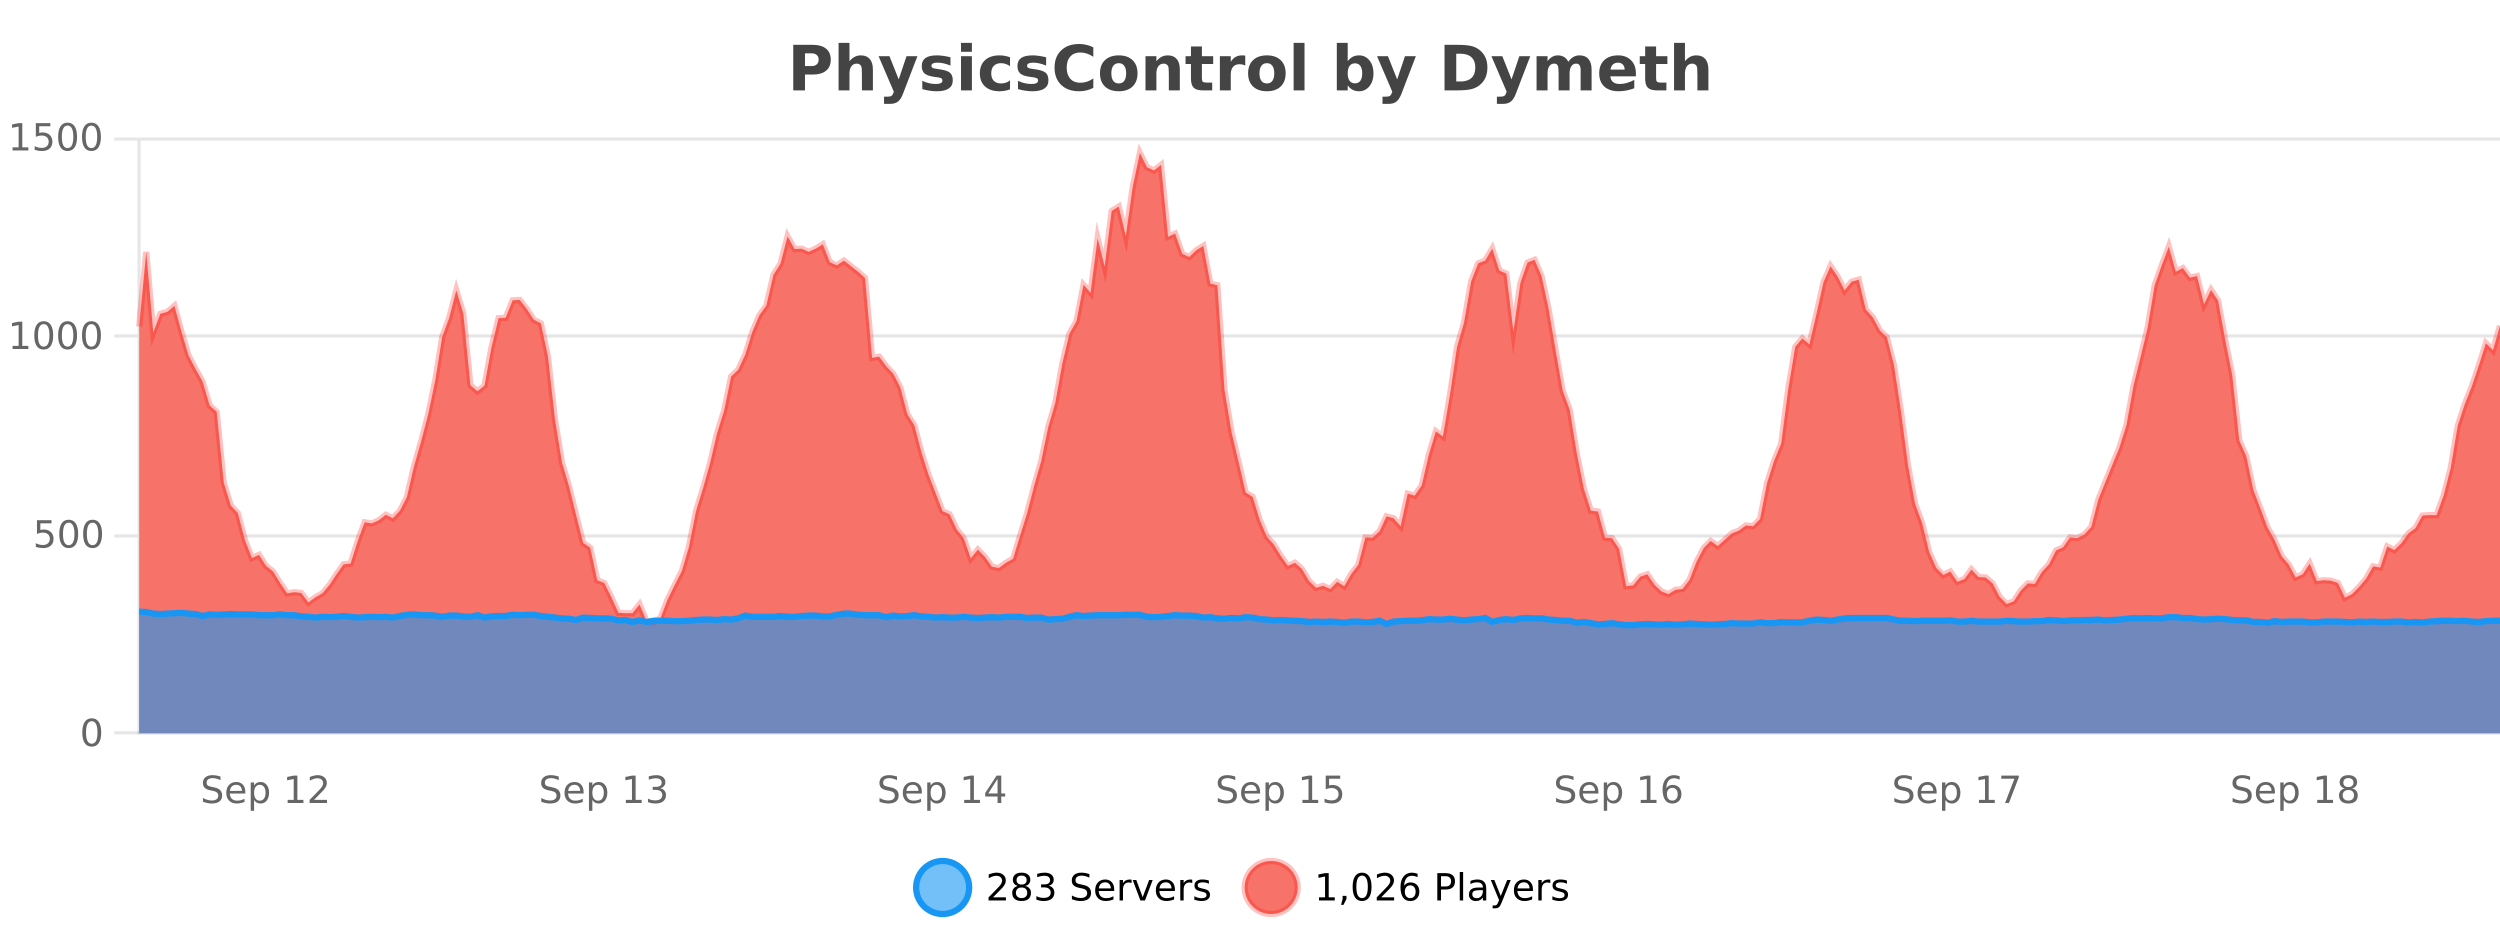 <?xml version="1.0" encoding="UTF-8"?>
<svg xmlns="http://www.w3.org/2000/svg" xmlns:xlink="http://www.w3.org/1999/xlink" width="800pt" height="300pt" viewBox="0 0 800 300" version="1.1">
<defs>
<clipPath id="clip1">
  <path d="M 264 263 L 339 263 L 339 300 L 264 300 Z M 264 263 "/>
</clipPath>
<clipPath id="clip2">
  <path d="M 370 263 L 444 263 L 444 300 L 370 300 Z M 370 263 "/>
</clipPath>
<clipPath id="clip3">
  <path d="M 44.539 48 L 800 48 L 800 234.602 L 44.539 234.602 Z M 44.539 48 "/>
</clipPath>
<clipPath id="clip4">
  <path d="M 43.539 43 L 800 43 L 800 228 L 43.539 228 Z M 43.539 43 "/>
</clipPath>
<clipPath id="clip5">
  <path d="M 44.539 195 L 800 195 L 800 234.602 L 44.539 234.602 Z M 44.539 195 "/>
</clipPath>
<clipPath id="clip6">
  <path d="M 43.539 167 L 800 167 L 800 229 L 43.539 229 Z M 43.539 167 "/>
</clipPath>
</defs>
<g id="surface2146121">
<rect x="0" y="0" width="800" height="300" style="fill:rgb(100%,100%,100%);fill-opacity:1;stroke:none;"/>
<path style="fill:none;stroke-width:1;stroke-linecap:butt;stroke-linejoin:miter;stroke:rgb(0%,0%,0%);stroke-opacity:0.098;stroke-miterlimit:10;" d="M 45 234.5 L 800 234.5 "/>
<path style="fill:none;stroke-width:1;stroke-linecap:butt;stroke-linejoin:miter;stroke:rgb(0%,0%,0%);stroke-opacity:0.098;stroke-miterlimit:10;" d="M 36.539 234.5 L 44 234.5 "/>
<path style="fill:none;stroke-width:1;stroke-linecap:butt;stroke-linejoin:miter;stroke:rgb(0%,0%,0%);stroke-opacity:0.098;stroke-miterlimit:10;" d="M 45 171.5 L 800 171.5 "/>
<path style="fill:none;stroke-width:1;stroke-linecap:butt;stroke-linejoin:miter;stroke:rgb(0%,0%,0%);stroke-opacity:0.098;stroke-miterlimit:10;" d="M 36.539 171.5 L 44 171.5 "/>
<path style="fill:none;stroke-width:1;stroke-linecap:butt;stroke-linejoin:miter;stroke:rgb(0%,0%,0%);stroke-opacity:0.098;stroke-miterlimit:10;" d="M 45 107.5 L 800 107.5 "/>
<path style="fill:none;stroke-width:1;stroke-linecap:butt;stroke-linejoin:miter;stroke:rgb(0%,0%,0%);stroke-opacity:0.098;stroke-miterlimit:10;" d="M 36.539 107.5 L 44 107.5 "/>
<path style="fill:none;stroke-width:1;stroke-linecap:butt;stroke-linejoin:miter;stroke:rgb(0%,0%,0%);stroke-opacity:0.098;stroke-miterlimit:10;" d="M 45 44.5 L 800 44.5 "/>
<path style="fill:none;stroke-width:1;stroke-linecap:butt;stroke-linejoin:miter;stroke:rgb(0%,0%,0%);stroke-opacity:0.098;stroke-miterlimit:10;" d="M 36.539 44.5 L 44 44.5 "/>
<path style=" stroke:none;fill-rule:nonzero;fill:rgb(9.02%,58.824%,95.294%);fill-opacity:0.6;" d="M 310.129 284 C 310.129 288.688 306.328 292.484 301.645 292.484 C 296.957 292.484 293.16 288.688 293.16 284 C 293.16 279.312 296.957 275.516 301.645 275.516 C 306.328 275.516 310.129 279.312 310.129 284 Z M 310.129 284 "/>
<g clip-path="url(#clip1)" clip-rule="nonzero">
<path style="fill:none;stroke-width:2;stroke-linecap:butt;stroke-linejoin:miter;stroke:rgb(9.02%,58.824%,95.294%);stroke-opacity:1;stroke-miterlimit:10;" d="M 310.129 284 C 310.129 288.688 306.328 292.484 301.645 292.484 C 296.957 292.484 293.16 288.688 293.16 284 C 293.16 279.312 296.957 275.516 301.645 275.516 C 306.328 275.516 310.129 279.312 310.129 284 Z M 310.129 284 "/>
</g>
<path style=" stroke:none;fill-rule:nonzero;fill:rgb(0%,0%,0%);fill-opacity:1;" d="M 317.758 287.156 L 321.898 287.156 L 321.898 288.156 L 316.336 288.156 L 316.336 287.156 C 316.781 286.699 317.391 286.078 318.164 285.297 C 318.945 284.508 319.434 283.996 319.633 283.766 C 320.016 283.352 320.281 282.996 320.43 282.703 C 320.586 282.402 320.664 282.109 320.664 281.828 C 320.664 281.359 320.496 280.98 320.164 280.688 C 319.84 280.398 319.418 280.25 318.898 280.25 C 318.523 280.25 318.125 280.312 317.711 280.438 C 317.305 280.562 316.867 280.762 316.398 281.031 L 316.398 279.828 C 316.875 279.641 317.32 279.5 317.727 279.406 C 318.141 279.305 318.523 279.25 318.867 279.25 C 319.773 279.25 320.496 279.48 321.039 279.938 C 321.578 280.387 321.852 280.992 321.852 281.75 C 321.852 282.105 321.781 282.445 321.648 282.766 C 321.512 283.09 321.266 283.469 320.914 283.906 C 320.809 284.023 320.496 284.352 319.977 284.891 C 319.453 285.434 318.715 286.188 317.758 287.156 Z M 326.906 284 C 326.344 284 325.898 284.152 325.578 284.453 C 325.254 284.758 325.094 285.168 325.094 285.688 C 325.094 286.219 325.254 286.637 325.578 286.938 C 325.898 287.242 326.344 287.391 326.906 287.391 C 327.469 287.391 327.91 287.242 328.234 286.938 C 328.555 286.637 328.719 286.219 328.719 285.688 C 328.719 285.168 328.555 284.758 328.234 284.453 C 327.922 284.152 327.477 284 326.906 284 Z M 325.719 283.5 C 325.219 283.375 324.82 283.141 324.531 282.797 C 324.25 282.445 324.109 282.016 324.109 281.516 C 324.109 280.82 324.359 280.266 324.859 279.859 C 325.359 279.453 326.039 279.25 326.906 279.25 C 327.781 279.25 328.461 279.453 328.953 279.859 C 329.453 280.266 329.703 280.82 329.703 281.516 C 329.703 282.016 329.562 282.445 329.281 282.797 C 329 283.141 328.602 283.375 328.094 283.5 C 328.664 283.637 329.109 283.898 329.422 284.281 C 329.742 284.668 329.906 285.137 329.906 285.688 C 329.906 286.543 329.645 287.199 329.125 287.656 C 328.613 288.105 327.875 288.328 326.906 288.328 C 325.945 288.328 325.207 288.105 324.688 287.656 C 324.164 287.199 323.906 286.543 323.906 285.688 C 323.906 285.137 324.066 284.668 324.391 284.281 C 324.711 283.898 325.156 283.637 325.719 283.5 Z M 325.297 281.625 C 325.297 282.086 325.438 282.438 325.719 282.688 C 326 282.938 326.395 283.062 326.906 283.062 C 327.414 283.062 327.812 282.938 328.094 282.688 C 328.383 282.438 328.531 282.086 328.531 281.625 C 328.531 281.18 328.383 280.828 328.094 280.578 C 327.812 280.32 327.414 280.188 326.906 280.188 C 326.395 280.188 326 280.32 325.719 280.578 C 325.438 280.828 325.297 281.18 325.297 281.625 Z M 335.602 283.438 C 336.164 283.562 336.602 283.82 336.914 284.203 C 337.234 284.578 337.398 285.047 337.398 285.609 C 337.398 286.477 337.102 287.148 336.508 287.625 C 335.914 288.094 335.07 288.328 333.977 288.328 C 333.609 288.328 333.23 288.289 332.836 288.219 C 332.449 288.148 332.055 288.039 331.648 287.891 L 331.648 286.75 C 331.969 286.938 332.324 287.086 332.711 287.188 C 333.105 287.281 333.516 287.328 333.945 287.328 C 334.684 287.328 335.246 287.184 335.633 286.891 C 336.027 286.602 336.227 286.172 336.227 285.609 C 336.227 285.102 336.043 284.699 335.68 284.406 C 335.312 284.117 334.812 283.969 334.18 283.969 L 333.148 283.969 L 333.148 283 L 334.227 283 C 334.797 283 335.242 282.887 335.555 282.656 C 335.867 282.418 336.023 282.078 336.023 281.641 C 336.023 281.195 335.859 280.852 335.539 280.609 C 335.227 280.371 334.773 280.25 334.18 280.25 C 333.844 280.25 333.492 280.289 333.117 280.359 C 332.75 280.422 332.344 280.527 331.898 280.672 L 331.898 279.625 C 332.355 279.5 332.777 279.406 333.164 279.344 C 333.559 279.281 333.93 279.25 334.273 279.25 C 335.18 279.25 335.891 279.453 336.414 279.859 C 336.934 280.266 337.195 280.82 337.195 281.516 C 337.195 282.008 337.055 282.418 336.773 282.75 C 336.5 283.086 336.109 283.312 335.602 283.438 Z M 348.602 279.688 L 348.602 280.844 C 348.152 280.637 347.727 280.48 347.32 280.375 C 346.922 280.262 346.543 280.203 346.18 280.203 C 345.531 280.203 345.031 280.328 344.68 280.578 C 344.336 280.828 344.164 281.188 344.164 281.656 C 344.164 282.043 344.277 282.336 344.508 282.531 C 344.734 282.73 345.18 282.887 345.836 283 L 346.539 283.156 C 347.422 283.324 348.074 283.621 348.492 284.047 C 348.918 284.465 349.133 285.027 349.133 285.734 C 349.133 286.59 348.844 287.234 348.273 287.672 C 347.711 288.109 346.875 288.328 345.773 288.328 C 345.367 288.328 344.93 288.281 344.461 288.188 C 343.992 288.094 343.508 287.953 343.008 287.766 L 343.008 286.547 C 343.484 286.82 343.953 287.023 344.414 287.156 C 344.883 287.293 345.336 287.359 345.773 287.359 C 346.449 287.359 346.969 287.23 347.336 286.969 C 347.711 286.699 347.898 286.32 347.898 285.828 C 347.898 285.402 347.762 285.07 347.492 284.828 C 347.23 284.578 346.797 284.398 346.195 284.281 L 345.477 284.141 C 344.59 283.965 343.949 283.688 343.555 283.312 C 343.168 282.938 342.977 282.418 342.977 281.75 C 342.977 280.969 343.246 280.359 343.789 279.922 C 344.328 279.477 345.078 279.25 346.039 279.25 C 346.453 279.25 346.871 279.289 347.289 279.359 C 347.715 279.434 348.152 279.543 348.602 279.688 Z M 356.547 284.609 L 356.547 285.125 L 351.578 285.125 C 351.629 285.875 351.852 286.445 352.25 286.828 C 352.656 287.215 353.211 287.406 353.922 287.406 C 354.336 287.406 354.738 287.359 355.125 287.266 C 355.52 287.164 355.91 287.008 356.297 286.797 L 356.297 287.828 C 355.898 287.984 355.5 288.105 355.094 288.188 C 354.688 288.281 354.273 288.328 353.859 288.328 C 352.816 288.328 351.988 288.027 351.375 287.422 C 350.758 286.809 350.453 285.98 350.453 284.938 C 350.453 283.867 350.742 283.016 351.328 282.391 C 351.91 281.758 352.691 281.438 353.672 281.438 C 354.555 281.438 355.254 281.727 355.766 282.297 C 356.285 282.859 356.547 283.633 356.547 284.609 Z M 355.469 284.281 C 355.457 283.699 355.289 283.23 354.969 282.875 C 354.645 282.523 354.219 282.344 353.688 282.344 C 353.082 282.344 352.598 282.516 352.234 282.859 C 351.879 283.203 351.676 283.684 351.625 284.297 Z M 362.117 282.594 C 361.992 282.531 361.855 282.484 361.711 282.453 C 361.574 282.414 361.418 282.391 361.242 282.391 C 360.637 282.391 360.168 282.59 359.836 282.984 C 359.512 283.383 359.352 283.953 359.352 284.703 L 359.352 288.156 L 358.273 288.156 L 358.273 281.594 L 359.352 281.594 L 359.352 282.609 C 359.578 282.215 359.875 281.922 360.242 281.734 C 360.605 281.539 361.047 281.438 361.57 281.438 C 361.641 281.438 361.719 281.445 361.805 281.453 C 361.898 281.465 361.996 281.48 362.102 281.5 Z M 362.469 281.594 L 363.609 281.594 L 365.656 287.094 L 367.719 281.594 L 368.859 281.594 L 366.391 288.156 L 364.922 288.156 Z M 375.961 284.609 L 375.961 285.125 L 370.992 285.125 C 371.043 285.875 371.266 286.445 371.664 286.828 C 372.07 287.215 372.625 287.406 373.336 287.406 C 373.75 287.406 374.152 287.359 374.539 287.266 C 374.934 287.164 375.324 287.008 375.711 286.797 L 375.711 287.828 C 375.312 287.984 374.914 288.105 374.508 288.188 C 374.102 288.281 373.688 288.328 373.273 288.328 C 372.23 288.328 371.402 288.027 370.789 287.422 C 370.172 286.809 369.867 285.98 369.867 284.938 C 369.867 283.867 370.156 283.016 370.742 282.391 C 371.324 281.758 372.105 281.438 373.086 281.438 C 373.969 281.438 374.668 281.727 375.18 282.297 C 375.699 282.859 375.961 283.633 375.961 284.609 Z M 374.883 284.281 C 374.871 283.699 374.703 283.23 374.383 282.875 C 374.059 282.523 373.633 282.344 373.102 282.344 C 372.496 282.344 372.012 282.516 371.648 282.859 C 371.293 283.203 371.09 283.684 371.039 284.297 Z M 381.531 282.594 C 381.406 282.531 381.27 282.484 381.125 282.453 C 380.988 282.414 380.832 282.391 380.656 282.391 C 380.051 282.391 379.582 282.59 379.25 282.984 C 378.926 283.383 378.766 283.953 378.766 284.703 L 378.766 288.156 L 377.688 288.156 L 377.688 281.594 L 378.766 281.594 L 378.766 282.609 C 378.992 282.215 379.289 281.922 379.656 281.734 C 380.02 281.539 380.461 281.438 380.984 281.438 C 381.055 281.438 381.133 281.445 381.219 281.453 C 381.312 281.465 381.41 281.48 381.516 281.5 Z M 386.844 281.781 L 386.844 282.812 C 386.539 282.656 386.223 282.543 385.891 282.469 C 385.566 282.387 385.227 282.344 384.875 282.344 C 384.344 282.344 383.941 282.43 383.672 282.594 C 383.398 282.75 383.266 282.996 383.266 283.328 C 383.266 283.578 383.359 283.777 383.547 283.922 C 383.742 284.059 384.133 284.188 384.719 284.312 L 385.078 284.406 C 385.848 284.562 386.395 284.793 386.719 285.094 C 387.039 285.398 387.203 285.812 387.203 286.344 C 387.203 286.961 386.957 287.445 386.469 287.797 C 385.988 288.152 385.328 288.328 384.484 288.328 C 384.129 288.328 383.758 288.289 383.375 288.219 C 383 288.156 382.602 288.059 382.188 287.922 L 382.188 286.797 C 382.582 287.008 382.973 287.164 383.359 287.266 C 383.742 287.371 384.129 287.422 384.516 287.422 C 385.016 287.422 385.398 287.34 385.672 287.172 C 385.953 286.996 386.094 286.746 386.094 286.422 C 386.094 286.133 385.992 285.906 385.797 285.75 C 385.598 285.594 385.164 285.445 384.5 285.297 L 384.125 285.219 C 383.457 285.074 382.973 284.855 382.672 284.562 C 382.379 284.273 382.234 283.875 382.234 283.375 C 382.234 282.75 382.453 282.273 382.891 281.938 C 383.328 281.605 383.945 281.438 384.75 281.438 C 385.145 281.438 385.52 281.469 385.875 281.531 C 386.227 281.586 386.551 281.668 386.844 281.781 Z M 311.645 277.016 "/>
<path style=" stroke:none;fill-rule:nonzero;fill:rgb(96.863%,44.706%,40.784%);fill-opacity:1;" d="M 415.266 284 C 415.266 288.688 411.465 292.484 406.781 292.484 C 402.094 292.484 398.297 288.688 398.297 284 C 398.297 279.312 402.094 275.516 406.781 275.516 C 411.465 275.516 415.266 279.312 415.266 284 Z M 415.266 284 "/>
<g clip-path="url(#clip2)" clip-rule="nonzero">
<path style="fill:none;stroke-width:2;stroke-linecap:butt;stroke-linejoin:miter;stroke:rgb(100%,4.706%,0%);stroke-opacity:0.247;stroke-miterlimit:10;" d="M 415.266 284 C 415.266 288.688 411.465 292.484 406.781 292.484 C 402.094 292.484 398.297 288.688 398.297 284 C 398.297 279.312 402.094 275.516 406.781 275.516 C 411.465 275.516 415.266 279.312 415.266 284 Z M 415.266 284 "/>
</g>
<path style=" stroke:none;fill-rule:nonzero;fill:rgb(0%,0%,0%);fill-opacity:1;" d="M 422.078 287.156 L 424.016 287.156 L 424.016 280.484 L 421.906 280.906 L 421.906 279.828 L 424 279.406 L 425.188 279.406 L 425.188 287.156 L 427.125 287.156 L 427.125 288.156 L 422.078 288.156 Z M 429.637 286.672 L 430.871 286.672 L 430.871 287.672 L 429.918 289.547 L 429.152 289.547 L 429.637 287.672 Z M 435.859 280.188 C 435.254 280.188 434.797 280.492 434.484 281.094 C 434.18 281.688 434.031 282.59 434.031 283.797 C 434.031 284.996 434.18 285.898 434.484 286.5 C 434.797 287.094 435.254 287.391 435.859 287.391 C 436.473 287.391 436.93 287.094 437.234 286.5 C 437.547 285.898 437.703 284.996 437.703 283.797 C 437.703 282.59 437.547 281.688 437.234 281.094 C 436.93 280.492 436.473 280.188 435.859 280.188 Z M 435.859 279.25 C 436.836 279.25 437.586 279.641 438.109 280.422 C 438.629 281.195 438.891 282.32 438.891 283.797 C 438.891 285.266 438.629 286.391 438.109 287.172 C 437.586 287.945 436.836 288.328 435.859 288.328 C 434.879 288.328 434.129 287.945 433.609 287.172 C 433.098 286.391 432.844 285.266 432.844 283.797 C 432.844 282.32 433.098 281.195 433.609 280.422 C 434.129 279.641 434.879 279.25 435.859 279.25 Z M 441.977 287.156 L 446.117 287.156 L 446.117 288.156 L 440.555 288.156 L 440.555 287.156 C 441 286.699 441.609 286.078 442.383 285.297 C 443.164 284.508 443.652 283.996 443.852 283.766 C 444.234 283.352 444.5 282.996 444.648 282.703 C 444.805 282.402 444.883 282.109 444.883 281.828 C 444.883 281.359 444.715 280.98 444.383 280.688 C 444.059 280.398 443.637 280.25 443.117 280.25 C 442.742 280.25 442.344 280.312 441.93 280.438 C 441.523 280.562 441.086 280.762 440.617 281.031 L 440.617 279.828 C 441.094 279.641 441.539 279.5 441.945 279.406 C 442.359 279.305 442.742 279.25 443.086 279.25 C 443.992 279.25 444.715 279.48 445.258 279.938 C 445.797 280.387 446.07 280.992 446.07 281.75 C 446.07 282.105 446 282.445 445.867 282.766 C 445.73 283.09 445.484 283.469 445.133 283.906 C 445.027 284.023 444.715 284.352 444.195 284.891 C 443.672 285.434 442.934 286.188 441.977 287.156 Z M 451.281 283.312 C 450.75 283.312 450.328 283.496 450.016 283.859 C 449.703 284.227 449.547 284.719 449.547 285.344 C 449.547 285.98 449.703 286.48 450.016 286.844 C 450.328 287.211 450.75 287.391 451.281 287.391 C 451.812 287.391 452.227 287.211 452.531 286.844 C 452.844 286.48 453 285.98 453 285.344 C 453 284.719 452.844 284.227 452.531 283.859 C 452.227 283.496 451.812 283.312 451.281 283.312 Z M 453.625 279.594 L 453.625 280.672 C 453.32 280.539 453.02 280.434 452.719 280.359 C 452.414 280.289 452.117 280.25 451.828 280.25 C 451.047 280.25 450.445 280.516 450.031 281.047 C 449.625 281.57 449.391 282.359 449.328 283.422 C 449.555 283.09 449.844 282.836 450.188 282.656 C 450.539 282.469 450.926 282.375 451.344 282.375 C 452.219 282.375 452.91 282.641 453.422 283.172 C 453.93 283.703 454.188 284.43 454.188 285.344 C 454.188 286.25 453.922 286.977 453.391 287.516 C 452.859 288.059 452.156 288.328 451.281 288.328 C 450.258 288.328 449.484 287.945 448.953 287.172 C 448.422 286.391 448.156 285.266 448.156 283.797 C 448.156 282.414 448.484 281.309 449.141 280.484 C 449.797 279.664 450.676 279.25 451.781 279.25 C 452.07 279.25 452.367 279.281 452.672 279.344 C 452.973 279.398 453.289 279.48 453.625 279.594 Z M 461.125 280.375 L 461.125 283.672 L 462.609 283.672 C 463.16 283.672 463.586 283.531 463.891 283.25 C 464.191 282.961 464.344 282.547 464.344 282.016 C 464.344 281.496 464.191 281.094 463.891 280.812 C 463.586 280.523 463.16 280.375 462.609 280.375 Z M 459.938 279.406 L 462.609 279.406 C 463.598 279.406 464.344 279.633 464.844 280.078 C 465.344 280.516 465.594 281.164 465.594 282.016 C 465.594 282.883 465.344 283.539 464.844 283.984 C 464.344 284.422 463.598 284.641 462.609 284.641 L 461.125 284.641 L 461.125 288.156 L 459.938 288.156 Z M 467.125 279.031 L 468.203 279.031 L 468.203 288.156 L 467.125 288.156 Z M 473.445 284.859 C 472.578 284.859 471.977 284.961 471.633 285.156 C 471.297 285.355 471.133 285.695 471.133 286.172 C 471.133 286.559 471.258 286.867 471.508 287.094 C 471.766 287.312 472.109 287.422 472.539 287.422 C 473.141 287.422 473.621 287.215 473.977 286.797 C 474.34 286.371 474.523 285.805 474.523 285.094 L 474.523 284.859 Z M 475.602 284.406 L 475.602 288.156 L 474.523 288.156 L 474.523 287.156 C 474.273 287.555 473.965 287.852 473.602 288.047 C 473.234 288.234 472.789 288.328 472.258 288.328 C 471.578 288.328 471.043 288.141 470.648 287.766 C 470.25 287.383 470.055 286.875 470.055 286.25 C 470.055 285.512 470.297 284.953 470.789 284.578 C 471.289 284.203 472.027 284.016 473.008 284.016 L 474.523 284.016 L 474.523 283.906 C 474.523 283.406 474.355 283.023 474.023 282.75 C 473.699 282.48 473.246 282.344 472.664 282.344 C 472.289 282.344 471.918 282.391 471.555 282.484 C 471.199 282.578 470.859 282.715 470.539 282.891 L 470.539 281.891 C 470.934 281.734 471.312 281.621 471.68 281.547 C 472.055 281.477 472.418 281.438 472.773 281.438 C 473.719 281.438 474.43 281.684 474.898 282.172 C 475.367 282.664 475.602 283.406 475.602 284.406 Z M 480.547 288.766 C 480.242 289.547 479.945 290.055 479.656 290.297 C 479.363 290.535 478.977 290.656 478.5 290.656 L 477.641 290.656 L 477.641 289.75 L 478.266 289.75 C 478.566 289.75 478.797 289.676 478.953 289.531 C 479.117 289.395 479.301 289.066 479.5 288.547 L 479.703 288.047 L 477.047 281.594 L 478.188 281.594 L 480.234 286.719 L 482.297 281.594 L 483.438 281.594 Z M 490.539 284.609 L 490.539 285.125 L 485.57 285.125 C 485.621 285.875 485.844 286.445 486.242 286.828 C 486.648 287.215 487.203 287.406 487.914 287.406 C 488.328 287.406 488.73 287.359 489.117 287.266 C 489.512 287.164 489.902 287.008 490.289 286.797 L 490.289 287.828 C 489.891 287.984 489.492 288.105 489.086 288.188 C 488.68 288.281 488.266 288.328 487.852 288.328 C 486.809 288.328 485.98 288.027 485.367 287.422 C 484.75 286.809 484.445 285.98 484.445 284.938 C 484.445 283.867 484.734 283.016 485.32 282.391 C 485.902 281.758 486.684 281.438 487.664 281.438 C 488.547 281.438 489.246 281.727 489.758 282.297 C 490.277 282.859 490.539 283.633 490.539 284.609 Z M 489.461 284.281 C 489.449 283.699 489.281 283.23 488.961 282.875 C 488.637 282.523 488.211 282.344 487.68 282.344 C 487.074 282.344 486.59 282.516 486.227 282.859 C 485.871 283.203 485.668 283.684 485.617 284.297 Z M 496.109 282.594 C 495.984 282.531 495.848 282.484 495.703 282.453 C 495.566 282.414 495.41 282.391 495.234 282.391 C 494.629 282.391 494.16 282.59 493.828 282.984 C 493.504 283.383 493.344 283.953 493.344 284.703 L 493.344 288.156 L 492.266 288.156 L 492.266 281.594 L 493.344 281.594 L 493.344 282.609 C 493.57 282.215 493.867 281.922 494.234 281.734 C 494.598 281.539 495.039 281.438 495.562 281.438 C 495.633 281.438 495.711 281.445 495.797 281.453 C 495.891 281.465 495.988 281.48 496.094 281.5 Z M 501.418 281.781 L 501.418 282.812 C 501.113 282.656 500.797 282.543 500.465 282.469 C 500.141 282.387 499.801 282.344 499.449 282.344 C 498.918 282.344 498.516 282.43 498.246 282.594 C 497.973 282.75 497.84 282.996 497.84 283.328 C 497.84 283.578 497.934 283.777 498.121 283.922 C 498.316 284.059 498.707 284.188 499.293 284.312 L 499.652 284.406 C 500.422 284.562 500.969 284.793 501.293 285.094 C 501.613 285.398 501.777 285.812 501.777 286.344 C 501.777 286.961 501.531 287.445 501.043 287.797 C 500.562 288.152 499.902 288.328 499.059 288.328 C 498.703 288.328 498.332 288.289 497.949 288.219 C 497.574 288.156 497.176 288.059 496.762 287.922 L 496.762 286.797 C 497.156 287.008 497.547 287.164 497.934 287.266 C 498.316 287.371 498.703 287.422 499.09 287.422 C 499.59 287.422 499.973 287.34 500.246 287.172 C 500.527 286.996 500.668 286.746 500.668 286.422 C 500.668 286.133 500.566 285.906 500.371 285.75 C 500.172 285.594 499.738 285.445 499.074 285.297 L 498.699 285.219 C 498.031 285.074 497.547 284.855 497.246 284.562 C 496.953 284.273 496.809 283.875 496.809 283.375 C 496.809 282.75 497.027 282.273 497.465 281.938 C 497.902 281.605 498.52 281.438 499.324 281.438 C 499.719 281.438 500.094 281.469 500.449 281.531 C 500.801 281.586 501.125 281.668 501.418 281.781 Z M 416.781 277.016 "/>
<path style=" stroke:none;fill-rule:nonzero;fill:rgb(26.667%,26.667%,26.667%);fill-opacity:1;" d="M 253.844 14.344 L 260.078 14.344 C 261.93 14.344 263.352 14.758 264.344 15.578 C 265.344 16.402 265.844 17.574 265.844 19.094 C 265.844 20.625 265.344 21.805 264.344 22.625 C 263.352 23.449 261.93 23.859 260.078 23.859 L 257.594 23.859 L 257.594 28.922 L 253.844 28.922 Z M 257.594 17.062 L 257.594 21.141 L 259.672 21.141 C 260.398 21.141 260.961 20.965 261.359 20.609 C 261.766 20.258 261.969 19.75 261.969 19.094 C 261.969 18.449 261.766 17.949 261.359 17.594 C 260.961 17.242 260.398 17.062 259.672 17.062 Z M 279.328 22.266 L 279.328 28.922 L 275.812 28.922 L 275.812 23.844 C 275.812 22.887 275.789 22.23 275.75 21.875 C 275.707 21.512 275.633 21.246 275.531 21.078 C 275.395 20.852 275.207 20.672 274.969 20.547 C 274.738 20.422 274.473 20.359 274.172 20.359 C 273.441 20.359 272.867 20.641 272.453 21.203 C 272.035 21.766 271.828 22.547 271.828 23.547 L 271.828 28.922 L 268.344 28.922 L 268.344 13.719 L 271.828 13.719 L 271.828 19.578 C 272.359 18.945 272.922 18.477 273.516 18.172 C 274.109 17.871 274.758 17.719 275.469 17.719 C 276.738 17.719 277.695 18.109 278.344 18.891 C 279 19.664 279.328 20.789 279.328 22.266 Z M 281.148 17.984 L 284.633 17.984 L 287.586 25.406 L 290.086 17.984 L 293.57 17.984 L 288.977 29.953 C 288.516 31.172 287.977 32.02 287.352 32.5 C 286.734 32.988 285.93 33.234 284.93 33.234 L 282.898 33.234 L 282.898 30.938 L 283.992 30.938 C 284.586 30.938 285.016 30.844 285.289 30.656 C 285.559 30.469 285.766 30.129 285.914 29.641 L 286.023 29.344 Z M 304.152 18.328 L 304.152 20.984 C 303.41 20.672 302.691 20.438 301.996 20.281 C 301.297 20.125 300.637 20.047 300.012 20.047 C 299.355 20.047 298.863 20.133 298.543 20.297 C 298.219 20.465 298.059 20.719 298.059 21.062 C 298.059 21.344 298.176 21.559 298.418 21.703 C 298.668 21.852 299.105 21.961 299.73 22.031 L 300.355 22.125 C 302.145 22.355 303.348 22.73 303.965 23.25 C 304.578 23.773 304.887 24.59 304.887 25.703 C 304.887 26.871 304.453 27.746 303.59 28.328 C 302.734 28.914 301.457 29.203 299.762 29.203 C 299.031 29.203 298.281 29.145 297.512 29.031 C 296.738 28.918 295.949 28.746 295.137 28.516 L 295.137 25.859 C 295.832 26.203 296.547 26.461 297.277 26.625 C 298.004 26.793 298.75 26.875 299.512 26.875 C 300.199 26.875 300.715 26.781 301.059 26.594 C 301.402 26.406 301.574 26.125 301.574 25.75 C 301.574 25.438 301.453 25.211 301.215 25.062 C 300.973 24.906 300.5 24.789 299.793 24.703 L 299.184 24.625 C 297.621 24.43 296.527 24.07 295.902 23.547 C 295.277 23.016 294.965 22.215 294.965 21.141 C 294.965 19.984 295.359 19.125 296.152 18.562 C 296.953 18 298.172 17.719 299.809 17.719 C 300.453 17.719 301.129 17.773 301.84 17.875 C 302.547 17.969 303.316 18.121 304.152 18.328 Z M 307.523 17.984 L 311.008 17.984 L 311.008 28.922 L 307.523 28.922 Z M 307.523 13.719 L 311.008 13.719 L 311.008 16.578 L 307.523 16.578 Z M 323.211 18.328 L 323.211 21.172 C 322.742 20.852 322.266 20.609 321.789 20.453 C 321.309 20.297 320.809 20.219 320.289 20.219 C 319.32 20.219 318.559 20.508 318.008 21.078 C 317.465 21.641 317.195 22.438 317.195 23.469 C 317.195 24.492 317.465 25.289 318.008 25.859 C 318.559 26.422 319.32 26.703 320.289 26.703 C 320.84 26.703 321.359 26.625 321.852 26.469 C 322.34 26.305 322.793 26.059 323.211 25.734 L 323.211 28.594 C 322.668 28.805 322.117 28.953 321.555 29.047 C 320.992 29.148 320.422 29.203 319.852 29.203 C 317.883 29.203 316.34 28.699 315.227 27.688 C 314.109 26.68 313.555 25.273 313.555 23.469 C 313.555 21.656 314.109 20.246 315.227 19.234 C 316.34 18.227 317.883 17.719 319.852 17.719 C 320.422 17.719 320.984 17.773 321.539 17.875 C 322.102 17.969 322.656 18.121 323.211 18.328 Z M 334.766 18.328 L 334.766 20.984 C 334.023 20.672 333.305 20.438 332.609 20.281 C 331.91 20.125 331.25 20.047 330.625 20.047 C 329.969 20.047 329.477 20.133 329.156 20.297 C 328.832 20.465 328.672 20.719 328.672 21.062 C 328.672 21.344 328.789 21.559 329.031 21.703 C 329.281 21.852 329.719 21.961 330.344 22.031 L 330.969 22.125 C 332.758 22.355 333.961 22.73 334.578 23.25 C 335.191 23.773 335.5 24.59 335.5 25.703 C 335.5 26.871 335.066 27.746 334.203 28.328 C 333.348 28.914 332.07 29.203 330.375 29.203 C 329.645 29.203 328.895 29.145 328.125 29.031 C 327.352 28.918 326.562 28.746 325.75 28.516 L 325.75 25.859 C 326.445 26.203 327.16 26.461 327.891 26.625 C 328.617 26.793 329.363 26.875 330.125 26.875 C 330.812 26.875 331.328 26.781 331.672 26.594 C 332.016 26.406 332.188 26.125 332.188 25.75 C 332.188 25.438 332.066 25.211 331.828 25.062 C 331.586 24.906 331.113 24.789 330.406 24.703 L 329.797 24.625 C 328.234 24.43 327.141 24.07 326.516 23.547 C 325.891 23.016 325.578 22.215 325.578 21.141 C 325.578 19.984 325.973 19.125 326.766 18.562 C 327.566 18 328.785 17.719 330.422 17.719 C 331.066 17.719 331.742 17.773 332.453 17.875 C 333.16 17.969 333.93 18.121 334.766 18.328 Z M 349.859 28.125 C 349.16 28.48 348.438 28.746 347.688 28.922 C 346.945 29.109 346.164 29.203 345.344 29.203 C 342.914 29.203 340.992 28.527 339.578 27.172 C 338.16 25.809 337.453 23.965 337.453 21.641 C 337.453 19.32 338.16 17.48 339.578 16.125 C 340.992 14.762 342.914 14.078 345.344 14.078 C 346.164 14.078 346.945 14.172 347.688 14.359 C 348.438 14.539 349.16 14.805 349.859 15.156 L 349.859 18.172 C 349.16 17.703 348.473 17.359 347.797 17.141 C 347.117 16.914 346.406 16.797 345.656 16.797 C 344.312 16.797 343.254 17.23 342.484 18.094 C 341.723 18.949 341.344 20.133 341.344 21.641 C 341.344 23.152 341.723 24.34 342.484 25.203 C 343.254 26.059 344.312 26.484 345.656 26.484 C 346.406 26.484 347.117 26.375 347.797 26.156 C 348.473 25.93 349.16 25.578 349.859 25.109 Z M 358.023 20.219 C 357.242 20.219 356.648 20.5 356.242 21.062 C 355.836 21.617 355.633 22.418 355.633 23.469 C 355.633 24.512 355.836 25.312 356.242 25.875 C 356.648 26.43 357.242 26.703 358.023 26.703 C 358.781 26.703 359.359 26.43 359.758 25.875 C 360.164 25.312 360.367 24.512 360.367 23.469 C 360.367 22.418 360.164 21.617 359.758 21.062 C 359.359 20.5 358.781 20.219 358.023 20.219 Z M 358.023 17.719 C 359.898 17.719 361.359 18.23 362.414 19.25 C 363.477 20.262 364.008 21.668 364.008 23.469 C 364.008 25.262 363.477 26.668 362.414 27.688 C 361.359 28.699 359.898 29.203 358.023 29.203 C 356.125 29.203 354.648 28.699 353.586 27.688 C 352.523 26.668 351.992 25.262 351.992 23.469 C 351.992 21.668 352.523 20.262 353.586 19.25 C 354.648 18.23 356.125 17.719 358.023 17.719 Z M 377.543 22.266 L 377.543 28.922 L 374.027 28.922 L 374.027 23.828 C 374.027 22.883 374.004 22.23 373.965 21.875 C 373.922 21.512 373.848 21.246 373.746 21.078 C 373.609 20.852 373.422 20.672 373.184 20.547 C 372.953 20.422 372.688 20.359 372.387 20.359 C 371.656 20.359 371.082 20.641 370.668 21.203 C 370.25 21.766 370.043 22.547 370.043 23.547 L 370.043 28.922 L 366.559 28.922 L 366.559 17.984 L 370.043 17.984 L 370.043 19.578 C 370.574 18.945 371.137 18.477 371.73 18.172 C 372.324 17.871 372.973 17.719 373.684 17.719 C 374.953 17.719 375.91 18.109 376.559 18.891 C 377.215 19.664 377.543 20.789 377.543 22.266 Z M 384.609 14.875 L 384.609 17.984 L 388.219 17.984 L 388.219 20.484 L 384.609 20.484 L 384.609 25.125 C 384.609 25.637 384.707 25.98 384.906 26.156 C 385.113 26.336 385.516 26.422 386.109 26.422 L 387.906 26.422 L 387.906 28.922 L 384.906 28.922 C 383.531 28.922 382.551 28.637 381.969 28.062 C 381.395 27.48 381.109 26.5 381.109 25.125 L 381.109 20.484 L 379.375 20.484 L 379.375 17.984 L 381.109 17.984 L 381.109 14.875 Z M 398.484 20.969 C 398.172 20.824 397.863 20.719 397.562 20.656 C 397.258 20.586 396.957 20.547 396.656 20.547 C 395.75 20.547 395.051 20.836 394.562 21.406 C 394.082 21.98 393.844 22.805 393.844 23.875 L 393.844 28.922 L 390.359 28.922 L 390.359 17.984 L 393.844 17.984 L 393.844 19.781 C 394.289 19.062 394.805 18.543 395.391 18.219 C 395.973 17.887 396.672 17.719 397.484 17.719 C 397.609 17.719 397.738 17.727 397.875 17.734 C 398.008 17.746 398.207 17.766 398.469 17.797 Z M 405.422 20.219 C 404.641 20.219 404.047 20.5 403.641 21.062 C 403.234 21.617 403.031 22.418 403.031 23.469 C 403.031 24.512 403.234 25.312 403.641 25.875 C 404.047 26.43 404.641 26.703 405.422 26.703 C 406.18 26.703 406.758 26.43 407.156 25.875 C 407.562 25.312 407.766 24.512 407.766 23.469 C 407.766 22.418 407.562 21.617 407.156 21.062 C 406.758 20.5 406.18 20.219 405.422 20.219 Z M 405.422 17.719 C 407.297 17.719 408.758 18.23 409.812 19.25 C 410.875 20.262 411.406 21.668 411.406 23.469 C 411.406 25.262 410.875 26.668 409.812 27.688 C 408.758 28.699 407.297 29.203 405.422 29.203 C 403.523 29.203 402.047 28.699 400.984 27.688 C 399.922 26.668 399.391 25.262 399.391 23.469 C 399.391 21.668 399.922 20.262 400.984 19.25 C 402.047 18.23 403.523 17.719 405.422 17.719 Z M 413.961 13.719 L 417.445 13.719 L 417.445 28.922 L 413.961 28.922 Z M 433.594 26.672 C 434.344 26.672 434.914 26.402 435.312 25.859 C 435.707 25.309 435.906 24.512 435.906 23.469 C 435.906 22.43 435.707 21.637 435.312 21.094 C 434.914 20.543 434.344 20.266 433.594 20.266 C 432.844 20.266 432.266 20.543 431.859 21.094 C 431.461 21.637 431.266 22.43 431.266 23.469 C 431.266 24.5 431.461 25.293 431.859 25.844 C 432.266 26.398 432.844 26.672 433.594 26.672 Z M 431.266 19.578 C 431.754 18.945 432.289 18.477 432.875 18.172 C 433.457 17.871 434.129 17.719 434.891 17.719 C 436.242 17.719 437.352 18.258 438.219 19.328 C 439.082 20.402 439.516 21.781 439.516 23.469 C 439.516 25.148 439.082 26.523 438.219 27.594 C 437.352 28.668 436.242 29.203 434.891 29.203 C 434.129 29.203 433.457 29.051 432.875 28.75 C 432.289 28.449 431.754 27.98 431.266 27.344 L 431.266 28.922 L 427.781 28.922 L 427.781 13.719 L 431.266 13.719 Z M 440.656 17.984 L 444.141 17.984 L 447.094 25.406 L 449.594 17.984 L 453.078 17.984 L 448.484 29.953 C 448.023 31.172 447.484 32.02 446.859 32.5 C 446.242 32.988 445.438 33.234 444.438 33.234 L 442.406 33.234 L 442.406 30.938 L 443.5 30.938 C 444.094 30.938 444.523 30.844 444.797 30.656 C 445.066 30.469 445.273 30.129 445.422 29.641 L 445.531 29.344 Z M 466 17.188 L 466 26.078 L 467.344 26.078 C 468.883 26.078 470.062 25.699 470.875 24.938 C 471.688 24.18 472.094 23.07 472.094 21.609 C 472.094 20.172 471.688 19.078 470.875 18.328 C 470.07 17.57 468.895 17.188 467.344 17.188 Z M 462.25 14.344 L 466.203 14.344 C 468.422 14.344 470.07 14.5 471.156 14.812 C 472.238 15.125 473.164 15.664 473.938 16.422 C 474.625 17.078 475.133 17.84 475.469 18.703 C 475.801 19.559 475.969 20.527 475.969 21.609 C 475.969 22.715 475.801 23.699 475.469 24.562 C 475.133 25.43 474.625 26.188 473.938 26.844 C 473.156 27.594 472.219 28.133 471.125 28.453 C 470.031 28.766 468.391 28.922 466.203 28.922 L 462.25 28.922 Z M 477.258 17.984 L 480.742 17.984 L 483.695 25.406 L 486.195 17.984 L 489.68 17.984 L 485.086 29.953 C 484.625 31.172 484.086 32.02 483.461 32.5 C 482.844 32.988 482.039 33.234 481.039 33.234 L 479.008 33.234 L 479.008 30.938 L 480.102 30.938 C 480.695 30.938 481.125 30.844 481.398 30.656 C 481.668 30.469 481.875 30.129 482.023 29.641 L 482.133 29.344 Z M 501.859 19.797 C 502.305 19.121 502.832 18.605 503.438 18.25 C 504.051 17.898 504.723 17.719 505.453 17.719 C 506.703 17.719 507.656 18.109 508.312 18.891 C 508.977 19.664 509.312 20.789 509.312 22.266 L 509.312 28.922 L 505.797 28.922 L 505.797 23.219 C 505.797 23.137 505.797 23.047 505.797 22.953 C 505.805 22.859 505.812 22.73 505.812 22.562 C 505.812 21.793 505.695 21.234 505.469 20.891 C 505.238 20.539 504.867 20.359 504.359 20.359 C 503.703 20.359 503.191 20.637 502.828 21.188 C 502.461 21.73 502.273 22.516 502.266 23.547 L 502.266 28.922 L 498.75 28.922 L 498.75 23.219 C 498.75 22.012 498.645 21.234 498.438 20.891 C 498.227 20.539 497.859 20.359 497.328 20.359 C 496.648 20.359 496.129 20.637 495.766 21.188 C 495.398 21.73 495.219 22.516 495.219 23.547 L 495.219 28.922 L 491.703 28.922 L 491.703 17.984 L 495.219 17.984 L 495.219 19.578 C 495.656 18.965 496.148 18.5 496.703 18.188 C 497.254 17.875 497.867 17.719 498.547 17.719 C 499.297 17.719 499.961 17.902 500.547 18.266 C 501.129 18.633 501.566 19.141 501.859 19.797 Z M 523.48 23.422 L 523.48 24.422 L 515.309 24.422 C 515.391 25.246 515.688 25.859 516.199 26.266 C 516.707 26.672 517.418 26.875 518.324 26.875 C 519.062 26.875 519.816 26.766 520.59 26.547 C 521.359 26.328 522.152 26 522.965 25.562 L 522.965 28.25 C 522.141 28.562 521.312 28.797 520.48 28.953 C 519.656 29.117 518.832 29.203 518.012 29.203 C 516.031 29.203 514.488 28.703 513.387 27.703 C 512.293 26.695 511.746 25.281 511.746 23.469 C 511.746 21.68 512.281 20.273 513.355 19.25 C 514.438 18.23 515.922 17.719 517.809 17.719 C 519.527 17.719 520.902 18.242 521.934 19.281 C 522.965 20.312 523.48 21.695 523.48 23.422 Z M 519.887 22.266 C 519.887 21.602 519.691 21.062 519.309 20.656 C 518.922 20.25 518.418 20.047 517.793 20.047 C 517.113 20.047 516.562 20.242 516.137 20.625 C 515.719 21 515.457 21.547 515.355 22.266 Z M 529.953 14.875 L 529.953 17.984 L 533.562 17.984 L 533.562 20.484 L 529.953 20.484 L 529.953 25.125 C 529.953 25.637 530.051 25.98 530.25 26.156 C 530.457 26.336 530.859 26.422 531.453 26.422 L 533.25 26.422 L 533.25 28.922 L 530.25 28.922 C 528.875 28.922 527.895 28.637 527.312 28.062 C 526.738 27.48 526.453 26.5 526.453 25.125 L 526.453 20.484 L 524.719 20.484 L 524.719 17.984 L 526.453 17.984 L 526.453 14.875 Z M 546.684 22.266 L 546.684 28.922 L 543.168 28.922 L 543.168 23.844 C 543.168 22.887 543.145 22.23 543.105 21.875 C 543.062 21.512 542.988 21.246 542.887 21.078 C 542.75 20.852 542.562 20.672 542.324 20.547 C 542.094 20.422 541.828 20.359 541.527 20.359 C 540.797 20.359 540.223 20.641 539.809 21.203 C 539.391 21.766 539.184 22.547 539.184 23.547 L 539.184 28.922 L 535.699 28.922 L 535.699 13.719 L 539.184 13.719 L 539.184 19.578 C 539.715 18.945 540.277 18.477 540.871 18.172 C 541.465 17.871 542.113 17.719 542.824 17.719 C 544.094 17.719 545.051 18.109 545.699 18.891 C 546.355 19.664 546.684 20.789 546.684 22.266 Z M 252 10.359 "/>
<path style="fill:none;stroke-width:1;stroke-linecap:butt;stroke-linejoin:miter;stroke:rgb(0%,0%,0%);stroke-opacity:0.098;stroke-miterlimit:10;" d="M 44 234.5 L 801 234.5 "/>
<path style=" stroke:none;fill-rule:nonzero;fill:rgb(40%,40%,40%);fill-opacity:1;" d="M 70.555 248.484 L 70.555 249.641 C 70.105 249.434 69.68 249.277 69.273 249.172 C 68.875 249.059 68.496 249 68.133 249 C 67.484 249 66.984 249.125 66.633 249.375 C 66.289 249.625 66.117 249.984 66.117 250.453 C 66.117 250.84 66.23 251.133 66.461 251.328 C 66.688 251.527 67.133 251.684 67.789 251.797 L 68.492 251.953 C 69.375 252.121 70.027 252.418 70.445 252.844 C 70.871 253.262 71.086 253.824 71.086 254.531 C 71.086 255.387 70.797 256.031 70.227 256.469 C 69.664 256.906 68.828 257.125 67.727 257.125 C 67.32 257.125 66.883 257.078 66.414 256.984 C 65.945 256.891 65.461 256.75 64.961 256.562 L 64.961 255.344 C 65.438 255.617 65.906 255.82 66.367 255.953 C 66.836 256.09 67.289 256.156 67.727 256.156 C 68.402 256.156 68.922 256.027 69.289 255.766 C 69.664 255.496 69.852 255.117 69.852 254.625 C 69.852 254.199 69.715 253.867 69.445 253.625 C 69.184 253.375 68.75 253.195 68.148 253.078 L 67.43 252.938 C 66.543 252.762 65.902 252.484 65.508 252.109 C 65.121 251.734 64.93 251.215 64.93 250.547 C 64.93 249.766 65.199 249.156 65.742 248.719 C 66.281 248.273 67.031 248.047 67.992 248.047 C 68.406 248.047 68.824 248.086 69.242 248.156 C 69.668 248.23 70.105 248.34 70.555 248.484 Z M 78.5 253.406 L 78.5 253.922 L 73.531 253.922 C 73.582 254.672 73.805 255.242 74.203 255.625 C 74.609 256.012 75.164 256.203 75.875 256.203 C 76.289 256.203 76.691 256.156 77.078 256.062 C 77.473 255.961 77.863 255.805 78.25 255.594 L 78.25 256.625 C 77.852 256.781 77.453 256.902 77.047 256.984 C 76.641 257.078 76.227 257.125 75.812 257.125 C 74.77 257.125 73.941 256.824 73.328 256.219 C 72.711 255.605 72.406 254.777 72.406 253.734 C 72.406 252.664 72.695 251.812 73.281 251.188 C 73.863 250.555 74.645 250.234 75.625 250.234 C 76.508 250.234 77.207 250.523 77.719 251.094 C 78.238 251.656 78.5 252.43 78.5 253.406 Z M 77.422 253.078 C 77.41 252.496 77.242 252.027 76.922 251.672 C 76.598 251.32 76.172 251.141 75.641 251.141 C 75.035 251.141 74.551 251.312 74.188 251.656 C 73.832 252 73.629 252.48 73.578 253.094 Z M 81.305 255.969 L 81.305 259.453 L 80.227 259.453 L 80.227 250.391 L 81.305 250.391 L 81.305 251.391 C 81.531 250.996 81.82 250.703 82.164 250.516 C 82.508 250.328 82.918 250.234 83.398 250.234 C 84.199 250.234 84.852 250.555 85.352 251.188 C 85.852 251.812 86.102 252.641 86.102 253.672 C 86.102 254.703 85.852 255.539 85.352 256.172 C 84.852 256.809 84.199 257.125 83.398 257.125 C 82.918 257.125 82.508 257.031 82.164 256.844 C 81.82 256.648 81.531 256.355 81.305 255.969 Z M 84.977 253.672 C 84.977 252.883 84.809 252.262 84.477 251.812 C 84.152 251.367 83.711 251.141 83.148 251.141 C 82.574 251.141 82.121 251.367 81.789 251.812 C 81.465 252.262 81.305 252.883 81.305 253.672 C 81.305 254.465 81.465 255.09 81.789 255.547 C 82.121 255.996 82.574 256.219 83.148 256.219 C 83.711 256.219 84.152 255.996 84.477 255.547 C 84.809 255.09 84.977 254.465 84.977 253.672 Z M 92.047 255.953 L 93.984 255.953 L 93.984 249.281 L 91.875 249.703 L 91.875 248.625 L 93.969 248.203 L 95.156 248.203 L 95.156 255.953 L 97.094 255.953 L 97.094 256.953 L 92.047 256.953 Z M 100.496 255.953 L 104.637 255.953 L 104.637 256.953 L 99.074 256.953 L 99.074 255.953 C 99.52 255.496 100.129 254.875 100.902 254.094 C 101.684 253.305 102.172 252.793 102.371 252.562 C 102.754 252.148 103.02 251.793 103.168 251.5 C 103.324 251.199 103.402 250.906 103.402 250.625 C 103.402 250.156 103.234 249.777 102.902 249.484 C 102.578 249.195 102.156 249.047 101.637 249.047 C 101.262 249.047 100.863 249.109 100.449 249.234 C 100.043 249.359 99.605 249.559 99.137 249.828 L 99.137 248.625 C 99.613 248.438 100.059 248.297 100.465 248.203 C 100.879 248.102 101.262 248.047 101.605 248.047 C 102.512 248.047 103.234 248.277 103.777 248.734 C 104.316 249.184 104.59 249.789 104.59 250.547 C 104.59 250.902 104.52 251.242 104.387 251.562 C 104.25 251.887 104.004 252.266 103.652 252.703 C 103.547 252.82 103.234 253.148 102.715 253.688 C 102.191 254.23 101.453 254.984 100.496 255.953 Z M 64.133 245.816 "/>
<path style=" stroke:none;fill-rule:nonzero;fill:rgb(40%,40%,40%);fill-opacity:1;" d="M 178.797 248.484 L 178.797 249.641 C 178.348 249.434 177.922 249.277 177.516 249.172 C 177.117 249.059 176.738 249 176.375 249 C 175.727 249 175.227 249.125 174.875 249.375 C 174.531 249.625 174.359 249.984 174.359 250.453 C 174.359 250.84 174.473 251.133 174.703 251.328 C 174.93 251.527 175.375 251.684 176.031 251.797 L 176.734 251.953 C 177.617 252.121 178.27 252.418 178.688 252.844 C 179.113 253.262 179.328 253.824 179.328 254.531 C 179.328 255.387 179.039 256.031 178.469 256.469 C 177.906 256.906 177.07 257.125 175.969 257.125 C 175.562 257.125 175.125 257.078 174.656 256.984 C 174.188 256.891 173.703 256.75 173.203 256.562 L 173.203 255.344 C 173.68 255.617 174.148 255.82 174.609 255.953 C 175.078 256.09 175.531 256.156 175.969 256.156 C 176.645 256.156 177.164 256.027 177.531 255.766 C 177.906 255.496 178.094 255.117 178.094 254.625 C 178.094 254.199 177.957 253.867 177.688 253.625 C 177.426 253.375 176.992 253.195 176.391 253.078 L 175.672 252.938 C 174.785 252.762 174.145 252.484 173.75 252.109 C 173.363 251.734 173.172 251.215 173.172 250.547 C 173.172 249.766 173.441 249.156 173.984 248.719 C 174.523 248.273 175.273 248.047 176.234 248.047 C 176.648 248.047 177.066 248.086 177.484 248.156 C 177.91 248.23 178.348 248.34 178.797 248.484 Z M 186.742 253.406 L 186.742 253.922 L 181.773 253.922 C 181.824 254.672 182.047 255.242 182.445 255.625 C 182.852 256.012 183.406 256.203 184.117 256.203 C 184.531 256.203 184.934 256.156 185.32 256.062 C 185.715 255.961 186.105 255.805 186.492 255.594 L 186.492 256.625 C 186.094 256.781 185.695 256.902 185.289 256.984 C 184.883 257.078 184.469 257.125 184.055 257.125 C 183.012 257.125 182.184 256.824 181.57 256.219 C 180.953 255.605 180.648 254.777 180.648 253.734 C 180.648 252.664 180.938 251.812 181.523 251.188 C 182.105 250.555 182.887 250.234 183.867 250.234 C 184.75 250.234 185.449 250.523 185.961 251.094 C 186.48 251.656 186.742 252.43 186.742 253.406 Z M 185.664 253.078 C 185.652 252.496 185.484 252.027 185.164 251.672 C 184.84 251.32 184.414 251.141 183.883 251.141 C 183.277 251.141 182.793 251.312 182.43 251.656 C 182.074 252 181.871 252.48 181.82 253.094 Z M 189.547 255.969 L 189.547 259.453 L 188.469 259.453 L 188.469 250.391 L 189.547 250.391 L 189.547 251.391 C 189.773 250.996 190.062 250.703 190.406 250.516 C 190.75 250.328 191.16 250.234 191.641 250.234 C 192.441 250.234 193.094 250.555 193.594 251.188 C 194.094 251.812 194.344 252.641 194.344 253.672 C 194.344 254.703 194.094 255.539 193.594 256.172 C 193.094 256.809 192.441 257.125 191.641 257.125 C 191.16 257.125 190.75 257.031 190.406 256.844 C 190.062 256.648 189.773 256.355 189.547 255.969 Z M 193.219 253.672 C 193.219 252.883 193.051 252.262 192.719 251.812 C 192.395 251.367 191.953 251.141 191.391 251.141 C 190.816 251.141 190.363 251.367 190.031 251.812 C 189.707 252.262 189.547 252.883 189.547 253.672 C 189.547 254.465 189.707 255.09 190.031 255.547 C 190.363 255.996 190.816 256.219 191.391 256.219 C 191.953 256.219 192.395 255.996 192.719 255.547 C 193.051 255.09 193.219 254.465 193.219 253.672 Z M 200.289 255.953 L 202.227 255.953 L 202.227 249.281 L 200.117 249.703 L 200.117 248.625 L 202.211 248.203 L 203.398 248.203 L 203.398 255.953 L 205.336 255.953 L 205.336 256.953 L 200.289 256.953 Z M 211.316 252.234 C 211.879 252.359 212.316 252.617 212.629 253 C 212.949 253.375 213.113 253.844 213.113 254.406 C 213.113 255.273 212.816 255.945 212.223 256.422 C 211.629 256.891 210.785 257.125 209.691 257.125 C 209.324 257.125 208.945 257.086 208.551 257.016 C 208.164 256.945 207.77 256.836 207.363 256.688 L 207.363 255.547 C 207.684 255.734 208.039 255.883 208.426 255.984 C 208.82 256.078 209.23 256.125 209.66 256.125 C 210.398 256.125 210.961 255.98 211.348 255.688 C 211.742 255.398 211.941 254.969 211.941 254.406 C 211.941 253.898 211.758 253.496 211.395 253.203 C 211.027 252.914 210.527 252.766 209.895 252.766 L 208.863 252.766 L 208.863 251.797 L 209.941 251.797 C 210.512 251.797 210.957 251.684 211.27 251.453 C 211.582 251.215 211.738 250.875 211.738 250.438 C 211.738 249.992 211.574 249.648 211.254 249.406 C 210.941 249.168 210.488 249.047 209.895 249.047 C 209.559 249.047 209.207 249.086 208.832 249.156 C 208.465 249.219 208.059 249.324 207.613 249.469 L 207.613 248.422 C 208.07 248.297 208.492 248.203 208.879 248.141 C 209.273 248.078 209.645 248.047 209.988 248.047 C 210.895 248.047 211.605 248.25 212.129 248.656 C 212.648 249.062 212.91 249.617 212.91 250.312 C 212.91 250.805 212.77 251.215 212.488 251.547 C 212.215 251.883 211.824 252.109 211.316 252.234 Z M 172.375 245.816 "/>
<path style=" stroke:none;fill-rule:nonzero;fill:rgb(40%,40%,40%);fill-opacity:1;" d="M 287.043 248.484 L 287.043 249.641 C 286.594 249.434 286.168 249.277 285.762 249.172 C 285.363 249.059 284.984 249 284.621 249 C 283.973 249 283.473 249.125 283.121 249.375 C 282.777 249.625 282.605 249.984 282.605 250.453 C 282.605 250.84 282.719 251.133 282.949 251.328 C 283.176 251.527 283.621 251.684 284.277 251.797 L 284.98 251.953 C 285.863 252.121 286.516 252.418 286.934 252.844 C 287.359 253.262 287.574 253.824 287.574 254.531 C 287.574 255.387 287.285 256.031 286.715 256.469 C 286.152 256.906 285.316 257.125 284.215 257.125 C 283.809 257.125 283.371 257.078 282.902 256.984 C 282.434 256.891 281.949 256.75 281.449 256.562 L 281.449 255.344 C 281.926 255.617 282.395 255.82 282.855 255.953 C 283.324 256.09 283.777 256.156 284.215 256.156 C 284.891 256.156 285.41 256.027 285.777 255.766 C 286.152 255.496 286.34 255.117 286.34 254.625 C 286.34 254.199 286.203 253.867 285.934 253.625 C 285.672 253.375 285.238 253.195 284.637 253.078 L 283.918 252.938 C 283.031 252.762 282.391 252.484 281.996 252.109 C 281.609 251.734 281.418 251.215 281.418 250.547 C 281.418 249.766 281.688 249.156 282.23 248.719 C 282.77 248.273 283.52 248.047 284.48 248.047 C 284.895 248.047 285.312 248.086 285.73 248.156 C 286.156 248.23 286.594 248.34 287.043 248.484 Z M 294.988 253.406 L 294.988 253.922 L 290.02 253.922 C 290.07 254.672 290.293 255.242 290.691 255.625 C 291.098 256.012 291.652 256.203 292.363 256.203 C 292.777 256.203 293.18 256.156 293.566 256.062 C 293.961 255.961 294.352 255.805 294.738 255.594 L 294.738 256.625 C 294.34 256.781 293.941 256.902 293.535 256.984 C 293.129 257.078 292.715 257.125 292.301 257.125 C 291.258 257.125 290.43 256.824 289.816 256.219 C 289.199 255.605 288.895 254.777 288.895 253.734 C 288.895 252.664 289.184 251.812 289.77 251.188 C 290.352 250.555 291.133 250.234 292.113 250.234 C 292.996 250.234 293.695 250.523 294.207 251.094 C 294.727 251.656 294.988 252.43 294.988 253.406 Z M 293.91 253.078 C 293.898 252.496 293.73 252.027 293.41 251.672 C 293.086 251.32 292.66 251.141 292.129 251.141 C 291.523 251.141 291.039 251.312 290.676 251.656 C 290.32 252 290.117 252.48 290.066 253.094 Z M 297.793 255.969 L 297.793 259.453 L 296.715 259.453 L 296.715 250.391 L 297.793 250.391 L 297.793 251.391 C 298.02 250.996 298.309 250.703 298.652 250.516 C 298.996 250.328 299.406 250.234 299.887 250.234 C 300.688 250.234 301.34 250.555 301.84 251.188 C 302.34 251.812 302.59 252.641 302.59 253.672 C 302.59 254.703 302.34 255.539 301.84 256.172 C 301.34 256.809 300.688 257.125 299.887 257.125 C 299.406 257.125 298.996 257.031 298.652 256.844 C 298.309 256.648 298.02 256.355 297.793 255.969 Z M 301.465 253.672 C 301.465 252.883 301.297 252.262 300.965 251.812 C 300.641 251.367 300.199 251.141 299.637 251.141 C 299.062 251.141 298.609 251.367 298.277 251.812 C 297.953 252.262 297.793 252.883 297.793 253.672 C 297.793 254.465 297.953 255.09 298.277 255.547 C 298.609 255.996 299.062 256.219 299.637 256.219 C 300.199 256.219 300.641 255.996 300.965 255.547 C 301.297 255.09 301.465 254.465 301.465 253.672 Z M 308.539 255.953 L 310.477 255.953 L 310.477 249.281 L 308.367 249.703 L 308.367 248.625 L 310.461 248.203 L 311.648 248.203 L 311.648 255.953 L 313.586 255.953 L 313.586 256.953 L 308.539 256.953 Z M 319.219 249.234 L 316.234 253.906 L 319.219 253.906 Z M 318.906 248.203 L 320.406 248.203 L 320.406 253.906 L 321.656 253.906 L 321.656 254.891 L 320.406 254.891 L 320.406 256.953 L 319.219 256.953 L 319.219 254.891 L 315.281 254.891 L 315.281 253.75 Z M 280.621 245.816 "/>
<path style=" stroke:none;fill-rule:nonzero;fill:rgb(40%,40%,40%);fill-opacity:1;" d="M 395.289 248.484 L 395.289 249.641 C 394.84 249.434 394.414 249.277 394.008 249.172 C 393.609 249.059 393.23 249 392.867 249 C 392.219 249 391.719 249.125 391.367 249.375 C 391.023 249.625 390.852 249.984 390.852 250.453 C 390.852 250.84 390.965 251.133 391.195 251.328 C 391.422 251.527 391.867 251.684 392.523 251.797 L 393.227 251.953 C 394.109 252.121 394.762 252.418 395.18 252.844 C 395.605 253.262 395.82 253.824 395.82 254.531 C 395.82 255.387 395.531 256.031 394.961 256.469 C 394.398 256.906 393.562 257.125 392.461 257.125 C 392.055 257.125 391.617 257.078 391.148 256.984 C 390.68 256.891 390.195 256.75 389.695 256.562 L 389.695 255.344 C 390.172 255.617 390.641 255.82 391.102 255.953 C 391.57 256.09 392.023 256.156 392.461 256.156 C 393.137 256.156 393.656 256.027 394.023 255.766 C 394.398 255.496 394.586 255.117 394.586 254.625 C 394.586 254.199 394.449 253.867 394.18 253.625 C 393.918 253.375 393.484 253.195 392.883 253.078 L 392.164 252.938 C 391.277 252.762 390.637 252.484 390.242 252.109 C 389.855 251.734 389.664 251.215 389.664 250.547 C 389.664 249.766 389.934 249.156 390.477 248.719 C 391.016 248.273 391.766 248.047 392.727 248.047 C 393.141 248.047 393.559 248.086 393.977 248.156 C 394.402 248.23 394.84 248.34 395.289 248.484 Z M 403.234 253.406 L 403.234 253.922 L 398.266 253.922 C 398.316 254.672 398.539 255.242 398.938 255.625 C 399.344 256.012 399.898 256.203 400.609 256.203 C 401.023 256.203 401.426 256.156 401.812 256.062 C 402.207 255.961 402.598 255.805 402.984 255.594 L 402.984 256.625 C 402.586 256.781 402.188 256.902 401.781 256.984 C 401.375 257.078 400.961 257.125 400.547 257.125 C 399.504 257.125 398.676 256.824 398.062 256.219 C 397.445 255.605 397.141 254.777 397.141 253.734 C 397.141 252.664 397.43 251.812 398.016 251.188 C 398.598 250.555 399.379 250.234 400.359 250.234 C 401.242 250.234 401.941 250.523 402.453 251.094 C 402.973 251.656 403.234 252.43 403.234 253.406 Z M 402.156 253.078 C 402.145 252.496 401.977 252.027 401.656 251.672 C 401.332 251.32 400.906 251.141 400.375 251.141 C 399.77 251.141 399.285 251.312 398.922 251.656 C 398.566 252 398.363 252.48 398.312 253.094 Z M 406.039 255.969 L 406.039 259.453 L 404.961 259.453 L 404.961 250.391 L 406.039 250.391 L 406.039 251.391 C 406.266 250.996 406.555 250.703 406.898 250.516 C 407.242 250.328 407.652 250.234 408.133 250.234 C 408.934 250.234 409.586 250.555 410.086 251.188 C 410.586 251.812 410.836 252.641 410.836 253.672 C 410.836 254.703 410.586 255.539 410.086 256.172 C 409.586 256.809 408.934 257.125 408.133 257.125 C 407.652 257.125 407.242 257.031 406.898 256.844 C 406.555 256.648 406.266 256.355 406.039 255.969 Z M 409.711 253.672 C 409.711 252.883 409.543 252.262 409.211 251.812 C 408.887 251.367 408.445 251.141 407.883 251.141 C 407.309 251.141 406.855 251.367 406.523 251.812 C 406.199 252.262 406.039 252.883 406.039 253.672 C 406.039 254.465 406.199 255.09 406.523 255.547 C 406.855 255.996 407.309 256.219 407.883 256.219 C 408.445 256.219 408.887 255.996 409.211 255.547 C 409.543 255.09 409.711 254.465 409.711 253.672 Z M 416.781 255.953 L 418.719 255.953 L 418.719 249.281 L 416.609 249.703 L 416.609 248.625 L 418.703 248.203 L 419.891 248.203 L 419.891 255.953 L 421.828 255.953 L 421.828 256.953 L 416.781 256.953 Z M 424.23 248.203 L 428.871 248.203 L 428.871 249.203 L 425.309 249.203 L 425.309 251.344 C 425.484 251.281 425.656 251.242 425.824 251.219 C 426 251.188 426.172 251.172 426.34 251.172 C 427.316 251.172 428.094 251.445 428.668 251.984 C 429.238 252.516 429.527 253.234 429.527 254.141 C 429.527 255.09 429.23 255.824 428.637 256.344 C 428.051 256.867 427.23 257.125 426.168 257.125 C 425.793 257.125 425.41 257.094 425.027 257.031 C 424.652 256.969 424.262 256.875 423.855 256.75 L 423.855 255.562 C 424.207 255.75 424.574 255.891 424.949 255.984 C 425.324 256.078 425.719 256.125 426.137 256.125 C 426.812 256.125 427.348 255.949 427.746 255.594 C 428.141 255.242 428.34 254.758 428.34 254.141 C 428.34 253.539 428.141 253.059 427.746 252.703 C 427.348 252.352 426.812 252.172 426.137 252.172 C 425.824 252.172 425.504 252.211 425.184 252.281 C 424.871 252.344 424.551 252.449 424.23 252.594 Z M 388.867 245.816 "/>
<path style=" stroke:none;fill-rule:nonzero;fill:rgb(40%,40%,40%);fill-opacity:1;" d="M 503.535 248.484 L 503.535 249.641 C 503.086 249.434 502.66 249.277 502.254 249.172 C 501.855 249.059 501.477 249 501.113 249 C 500.465 249 499.965 249.125 499.613 249.375 C 499.27 249.625 499.098 249.984 499.098 250.453 C 499.098 250.84 499.211 251.133 499.441 251.328 C 499.668 251.527 500.113 251.684 500.77 251.797 L 501.473 251.953 C 502.355 252.121 503.008 252.418 503.426 252.844 C 503.852 253.262 504.066 253.824 504.066 254.531 C 504.066 255.387 503.777 256.031 503.207 256.469 C 502.645 256.906 501.809 257.125 500.707 257.125 C 500.301 257.125 499.863 257.078 499.395 256.984 C 498.926 256.891 498.441 256.75 497.941 256.562 L 497.941 255.344 C 498.418 255.617 498.887 255.82 499.348 255.953 C 499.816 256.09 500.27 256.156 500.707 256.156 C 501.383 256.156 501.902 256.027 502.27 255.766 C 502.645 255.496 502.832 255.117 502.832 254.625 C 502.832 254.199 502.695 253.867 502.426 253.625 C 502.164 253.375 501.73 253.195 501.129 253.078 L 500.41 252.938 C 499.523 252.762 498.883 252.484 498.488 252.109 C 498.102 251.734 497.91 251.215 497.91 250.547 C 497.91 249.766 498.18 249.156 498.723 248.719 C 499.262 248.273 500.012 248.047 500.973 248.047 C 501.387 248.047 501.805 248.086 502.223 248.156 C 502.648 248.23 503.086 248.34 503.535 248.484 Z M 511.48 253.406 L 511.48 253.922 L 506.512 253.922 C 506.562 254.672 506.785 255.242 507.184 255.625 C 507.59 256.012 508.145 256.203 508.855 256.203 C 509.27 256.203 509.672 256.156 510.059 256.062 C 510.453 255.961 510.844 255.805 511.23 255.594 L 511.23 256.625 C 510.832 256.781 510.434 256.902 510.027 256.984 C 509.621 257.078 509.207 257.125 508.793 257.125 C 507.75 257.125 506.922 256.824 506.309 256.219 C 505.691 255.605 505.387 254.777 505.387 253.734 C 505.387 252.664 505.676 251.812 506.262 251.188 C 506.844 250.555 507.625 250.234 508.605 250.234 C 509.488 250.234 510.188 250.523 510.699 251.094 C 511.219 251.656 511.48 252.43 511.48 253.406 Z M 510.402 253.078 C 510.391 252.496 510.223 252.027 509.902 251.672 C 509.578 251.32 509.152 251.141 508.621 251.141 C 508.016 251.141 507.531 251.312 507.168 251.656 C 506.812 252 506.609 252.48 506.559 253.094 Z M 514.285 255.969 L 514.285 259.453 L 513.207 259.453 L 513.207 250.391 L 514.285 250.391 L 514.285 251.391 C 514.512 250.996 514.801 250.703 515.145 250.516 C 515.488 250.328 515.898 250.234 516.379 250.234 C 517.18 250.234 517.832 250.555 518.332 251.188 C 518.832 251.812 519.082 252.641 519.082 253.672 C 519.082 254.703 518.832 255.539 518.332 256.172 C 517.832 256.809 517.18 257.125 516.379 257.125 C 515.898 257.125 515.488 257.031 515.145 256.844 C 514.801 256.648 514.512 256.355 514.285 255.969 Z M 517.957 253.672 C 517.957 252.883 517.789 252.262 517.457 251.812 C 517.133 251.367 516.691 251.141 516.129 251.141 C 515.555 251.141 515.102 251.367 514.77 251.812 C 514.445 252.262 514.285 252.883 514.285 253.672 C 514.285 254.465 514.445 255.09 514.77 255.547 C 515.102 255.996 515.555 256.219 516.129 256.219 C 516.691 256.219 517.133 255.996 517.457 255.547 C 517.789 255.09 517.957 254.465 517.957 253.672 Z M 525.031 255.953 L 526.969 255.953 L 526.969 249.281 L 524.859 249.703 L 524.859 248.625 L 526.953 248.203 L 528.141 248.203 L 528.141 255.953 L 530.078 255.953 L 530.078 256.953 L 525.031 256.953 Z M 535.148 252.109 C 534.617 252.109 534.195 252.293 533.883 252.656 C 533.57 253.023 533.414 253.516 533.414 254.141 C 533.414 254.777 533.57 255.277 533.883 255.641 C 534.195 256.008 534.617 256.188 535.148 256.188 C 535.68 256.188 536.094 256.008 536.398 255.641 C 536.711 255.277 536.867 254.777 536.867 254.141 C 536.867 253.516 536.711 253.023 536.398 252.656 C 536.094 252.293 535.68 252.109 535.148 252.109 Z M 537.492 248.391 L 537.492 249.469 C 537.188 249.336 536.887 249.23 536.586 249.156 C 536.281 249.086 535.984 249.047 535.695 249.047 C 534.914 249.047 534.312 249.312 533.898 249.844 C 533.492 250.367 533.258 251.156 533.195 252.219 C 533.422 251.887 533.711 251.633 534.055 251.453 C 534.406 251.266 534.793 251.172 535.211 251.172 C 536.086 251.172 536.777 251.438 537.289 251.969 C 537.797 252.5 538.055 253.227 538.055 254.141 C 538.055 255.047 537.789 255.773 537.258 256.312 C 536.727 256.855 536.023 257.125 535.148 257.125 C 534.125 257.125 533.352 256.742 532.82 255.969 C 532.289 255.188 532.023 254.062 532.023 252.594 C 532.023 251.211 532.352 250.105 533.008 249.281 C 533.664 248.461 534.543 248.047 535.648 248.047 C 535.938 248.047 536.234 248.078 536.539 248.141 C 536.84 248.195 537.156 248.277 537.492 248.391 Z M 497.113 245.816 "/>
<path style=" stroke:none;fill-rule:nonzero;fill:rgb(40%,40%,40%);fill-opacity:1;" d="M 611.777 248.484 L 611.777 249.641 C 611.328 249.434 610.902 249.277 610.496 249.172 C 610.098 249.059 609.719 249 609.355 249 C 608.707 249 608.207 249.125 607.855 249.375 C 607.512 249.625 607.34 249.984 607.34 250.453 C 607.34 250.84 607.453 251.133 607.684 251.328 C 607.91 251.527 608.355 251.684 609.012 251.797 L 609.715 251.953 C 610.598 252.121 611.25 252.418 611.668 252.844 C 612.094 253.262 612.309 253.824 612.309 254.531 C 612.309 255.387 612.02 256.031 611.449 256.469 C 610.887 256.906 610.051 257.125 608.949 257.125 C 608.543 257.125 608.105 257.078 607.637 256.984 C 607.168 256.891 606.684 256.75 606.184 256.562 L 606.184 255.344 C 606.66 255.617 607.129 255.82 607.59 255.953 C 608.059 256.09 608.512 256.156 608.949 256.156 C 609.625 256.156 610.145 256.027 610.512 255.766 C 610.887 255.496 611.074 255.117 611.074 254.625 C 611.074 254.199 610.938 253.867 610.668 253.625 C 610.406 253.375 609.973 253.195 609.371 253.078 L 608.652 252.938 C 607.766 252.762 607.125 252.484 606.73 252.109 C 606.344 251.734 606.152 251.215 606.152 250.547 C 606.152 249.766 606.422 249.156 606.965 248.719 C 607.504 248.273 608.254 248.047 609.215 248.047 C 609.629 248.047 610.047 248.086 610.465 248.156 C 610.891 248.23 611.328 248.34 611.777 248.484 Z M 619.723 253.406 L 619.723 253.922 L 614.754 253.922 C 614.805 254.672 615.027 255.242 615.426 255.625 C 615.832 256.012 616.387 256.203 617.098 256.203 C 617.512 256.203 617.914 256.156 618.301 256.062 C 618.695 255.961 619.086 255.805 619.473 255.594 L 619.473 256.625 C 619.074 256.781 618.676 256.902 618.27 256.984 C 617.863 257.078 617.449 257.125 617.035 257.125 C 615.992 257.125 615.164 256.824 614.551 256.219 C 613.934 255.605 613.629 254.777 613.629 253.734 C 613.629 252.664 613.918 251.812 614.504 251.188 C 615.086 250.555 615.867 250.234 616.848 250.234 C 617.73 250.234 618.43 250.523 618.941 251.094 C 619.461 251.656 619.723 252.43 619.723 253.406 Z M 618.645 253.078 C 618.633 252.496 618.465 252.027 618.145 251.672 C 617.82 251.32 617.395 251.141 616.863 251.141 C 616.258 251.141 615.773 251.312 615.41 251.656 C 615.055 252 614.852 252.48 614.801 253.094 Z M 622.527 255.969 L 622.527 259.453 L 621.449 259.453 L 621.449 250.391 L 622.527 250.391 L 622.527 251.391 C 622.754 250.996 623.043 250.703 623.387 250.516 C 623.73 250.328 624.141 250.234 624.621 250.234 C 625.422 250.234 626.074 250.555 626.574 251.188 C 627.074 251.812 627.324 252.641 627.324 253.672 C 627.324 254.703 627.074 255.539 626.574 256.172 C 626.074 256.809 625.422 257.125 624.621 257.125 C 624.141 257.125 623.73 257.031 623.387 256.844 C 623.043 256.648 622.754 256.355 622.527 255.969 Z M 626.199 253.672 C 626.199 252.883 626.031 252.262 625.699 251.812 C 625.375 251.367 624.934 251.141 624.371 251.141 C 623.797 251.141 623.344 251.367 623.012 251.812 C 622.688 252.262 622.527 252.883 622.527 253.672 C 622.527 254.465 622.688 255.09 623.012 255.547 C 623.344 255.996 623.797 256.219 624.371 256.219 C 624.934 256.219 625.375 255.996 625.699 255.547 C 626.031 255.09 626.199 254.465 626.199 253.672 Z M 633.273 255.953 L 635.211 255.953 L 635.211 249.281 L 633.102 249.703 L 633.102 248.625 L 635.195 248.203 L 636.383 248.203 L 636.383 255.953 L 638.32 255.953 L 638.32 256.953 L 633.273 256.953 Z M 640.406 248.203 L 646.031 248.203 L 646.031 248.703 L 642.859 256.953 L 641.625 256.953 L 644.609 249.203 L 640.406 249.203 Z M 605.355 245.816 "/>
<path style=" stroke:none;fill-rule:nonzero;fill:rgb(40%,40%,40%);fill-opacity:1;" d="M 720.023 248.484 L 720.023 249.641 C 719.574 249.434 719.148 249.277 718.742 249.172 C 718.344 249.059 717.965 249 717.602 249 C 716.953 249 716.453 249.125 716.102 249.375 C 715.758 249.625 715.586 249.984 715.586 250.453 C 715.586 250.84 715.699 251.133 715.93 251.328 C 716.156 251.527 716.602 251.684 717.258 251.797 L 717.961 251.953 C 718.844 252.121 719.496 252.418 719.914 252.844 C 720.34 253.262 720.555 253.824 720.555 254.531 C 720.555 255.387 720.266 256.031 719.695 256.469 C 719.133 256.906 718.297 257.125 717.195 257.125 C 716.789 257.125 716.352 257.078 715.883 256.984 C 715.414 256.891 714.93 256.75 714.43 256.562 L 714.43 255.344 C 714.906 255.617 715.375 255.82 715.836 255.953 C 716.305 256.09 716.758 256.156 717.195 256.156 C 717.871 256.156 718.391 256.027 718.758 255.766 C 719.133 255.496 719.32 255.117 719.32 254.625 C 719.32 254.199 719.184 253.867 718.914 253.625 C 718.652 253.375 718.219 253.195 717.617 253.078 L 716.898 252.938 C 716.012 252.762 715.371 252.484 714.977 252.109 C 714.59 251.734 714.398 251.215 714.398 250.547 C 714.398 249.766 714.668 249.156 715.211 248.719 C 715.75 248.273 716.5 248.047 717.461 248.047 C 717.875 248.047 718.293 248.086 718.711 248.156 C 719.137 248.23 719.574 248.34 720.023 248.484 Z M 727.969 253.406 L 727.969 253.922 L 723 253.922 C 723.051 254.672 723.273 255.242 723.672 255.625 C 724.078 256.012 724.633 256.203 725.344 256.203 C 725.758 256.203 726.16 256.156 726.547 256.062 C 726.941 255.961 727.332 255.805 727.719 255.594 L 727.719 256.625 C 727.32 256.781 726.922 256.902 726.516 256.984 C 726.109 257.078 725.695 257.125 725.281 257.125 C 724.238 257.125 723.41 256.824 722.797 256.219 C 722.18 255.605 721.875 254.777 721.875 253.734 C 721.875 252.664 722.164 251.812 722.75 251.188 C 723.332 250.555 724.113 250.234 725.094 250.234 C 725.977 250.234 726.676 250.523 727.188 251.094 C 727.707 251.656 727.969 252.43 727.969 253.406 Z M 726.891 253.078 C 726.879 252.496 726.711 252.027 726.391 251.672 C 726.066 251.32 725.641 251.141 725.109 251.141 C 724.504 251.141 724.02 251.312 723.656 251.656 C 723.301 252 723.098 252.48 723.047 253.094 Z M 730.773 255.969 L 730.773 259.453 L 729.695 259.453 L 729.695 250.391 L 730.773 250.391 L 730.773 251.391 C 731 250.996 731.289 250.703 731.633 250.516 C 731.977 250.328 732.387 250.234 732.867 250.234 C 733.668 250.234 734.32 250.555 734.82 251.188 C 735.32 251.812 735.57 252.641 735.57 253.672 C 735.57 254.703 735.32 255.539 734.82 256.172 C 734.32 256.809 733.668 257.125 732.867 257.125 C 732.387 257.125 731.977 257.031 731.633 256.844 C 731.289 256.648 731 256.355 730.773 255.969 Z M 734.445 253.672 C 734.445 252.883 734.277 252.262 733.945 251.812 C 733.621 251.367 733.18 251.141 732.617 251.141 C 732.043 251.141 731.59 251.367 731.258 251.812 C 730.934 252.262 730.773 252.883 730.773 253.672 C 730.773 254.465 730.934 255.09 731.258 255.547 C 731.59 255.996 732.043 256.219 732.617 256.219 C 733.18 256.219 733.621 255.996 733.945 255.547 C 734.277 255.09 734.445 254.465 734.445 253.672 Z M 741.516 255.953 L 743.453 255.953 L 743.453 249.281 L 741.344 249.703 L 741.344 248.625 L 743.438 248.203 L 744.625 248.203 L 744.625 255.953 L 746.562 255.953 L 746.562 256.953 L 741.516 256.953 Z M 751.48 252.797 C 750.918 252.797 750.473 252.949 750.152 253.25 C 749.828 253.555 749.668 253.965 749.668 254.484 C 749.668 255.016 749.828 255.434 750.152 255.734 C 750.473 256.039 750.918 256.188 751.48 256.188 C 752.043 256.188 752.484 256.039 752.809 255.734 C 753.129 255.434 753.293 255.016 753.293 254.484 C 753.293 253.965 753.129 253.555 752.809 253.25 C 752.496 252.949 752.051 252.797 751.48 252.797 Z M 750.293 252.297 C 749.793 252.172 749.395 251.938 749.105 251.594 C 748.824 251.242 748.684 250.812 748.684 250.312 C 748.684 249.617 748.934 249.062 749.434 248.656 C 749.934 248.25 750.613 248.047 751.48 248.047 C 752.355 248.047 753.035 248.25 753.527 248.656 C 754.027 249.062 754.277 249.617 754.277 250.312 C 754.277 250.812 754.137 251.242 753.855 251.594 C 753.574 251.938 753.176 252.172 752.668 252.297 C 753.238 252.434 753.684 252.695 753.996 253.078 C 754.316 253.465 754.48 253.934 754.48 254.484 C 754.48 255.34 754.219 255.996 753.699 256.453 C 753.188 256.902 752.449 257.125 751.48 257.125 C 750.52 257.125 749.781 256.902 749.262 256.453 C 748.738 255.996 748.48 255.34 748.48 254.484 C 748.48 253.934 748.641 253.465 748.965 253.078 C 749.285 252.695 749.73 252.434 750.293 252.297 Z M 749.871 250.422 C 749.871 250.883 750.012 251.234 750.293 251.484 C 750.574 251.734 750.969 251.859 751.48 251.859 C 751.988 251.859 752.387 251.734 752.668 251.484 C 752.957 251.234 753.105 250.883 753.105 250.422 C 753.105 249.977 752.957 249.625 752.668 249.375 C 752.387 249.117 751.988 248.984 751.48 248.984 C 750.969 248.984 750.574 249.117 750.293 249.375 C 750.012 249.625 749.871 249.977 749.871 250.422 Z M 713.602 245.816 "/>
<path style="fill:none;stroke-width:1;stroke-linecap:butt;stroke-linejoin:miter;stroke:rgb(0%,0%,0%);stroke-opacity:0.098;stroke-miterlimit:10;" d="M 44.5 44 L 44.5 235 "/>
<path style=" stroke:none;fill-rule:nonzero;fill:rgb(40%,40%,40%);fill-opacity:1;" d="M 29.352 230.789 C 28.746 230.789 28.289 231.094 27.977 231.695 C 27.672 232.289 27.523 233.191 27.523 234.398 C 27.523 235.598 27.672 236.5 27.977 237.102 C 28.289 237.695 28.746 237.992 29.352 237.992 C 29.965 237.992 30.422 237.695 30.727 237.102 C 31.039 236.5 31.195 235.598 31.195 234.398 C 31.195 233.191 31.039 232.289 30.727 231.695 C 30.422 231.094 29.965 230.789 29.352 230.789 Z M 29.352 229.852 C 30.328 229.852 31.078 230.242 31.602 231.023 C 32.121 231.797 32.383 232.922 32.383 234.398 C 32.383 235.867 32.121 236.992 31.602 237.773 C 31.078 238.547 30.328 238.93 29.352 238.93 C 28.371 238.93 27.621 238.547 27.102 237.773 C 26.59 236.992 26.336 235.867 26.336 234.398 C 26.336 232.922 26.59 231.797 27.102 231.023 C 27.621 230.242 28.371 229.852 29.352 229.852 Z M 25.539 227.617 "/>
<path style=" stroke:none;fill-rule:nonzero;fill:rgb(40%,40%,40%);fill-opacity:1;" d="M 11.836 166.469 L 16.477 166.469 L 16.477 167.469 L 12.914 167.469 L 12.914 169.609 C 13.09 169.547 13.262 169.508 13.43 169.484 C 13.605 169.453 13.777 169.438 13.945 169.438 C 14.922 169.438 15.699 169.711 16.273 170.25 C 16.844 170.781 17.133 171.5 17.133 172.406 C 17.133 173.355 16.836 174.09 16.242 174.609 C 15.656 175.133 14.836 175.391 13.773 175.391 C 13.398 175.391 13.016 175.359 12.633 175.297 C 12.258 175.234 11.867 175.141 11.461 175.016 L 11.461 173.828 C 11.812 174.016 12.18 174.156 12.555 174.25 C 12.93 174.344 13.324 174.391 13.742 174.391 C 14.418 174.391 14.953 174.215 15.352 173.859 C 15.746 173.508 15.945 173.023 15.945 172.406 C 15.945 171.805 15.746 171.324 15.352 170.969 C 14.953 170.617 14.418 170.438 13.742 170.438 C 13.43 170.438 13.109 170.477 12.789 170.547 C 12.477 170.609 12.156 170.715 11.836 170.859 Z M 21.984 167.25 C 21.379 167.25 20.922 167.555 20.609 168.156 C 20.305 168.75 20.156 169.652 20.156 170.859 C 20.156 172.059 20.305 172.961 20.609 173.562 C 20.922 174.156 21.379 174.453 21.984 174.453 C 22.598 174.453 23.055 174.156 23.359 173.562 C 23.672 172.961 23.828 172.059 23.828 170.859 C 23.828 169.652 23.672 168.75 23.359 168.156 C 23.055 167.555 22.598 167.25 21.984 167.25 Z M 21.984 166.312 C 22.961 166.312 23.711 166.703 24.234 167.484 C 24.754 168.258 25.016 169.383 25.016 170.859 C 25.016 172.328 24.754 173.453 24.234 174.234 C 23.711 175.008 22.961 175.391 21.984 175.391 C 21.004 175.391 20.254 175.008 19.734 174.234 C 19.223 173.453 18.969 172.328 18.969 170.859 C 18.969 169.383 19.223 168.258 19.734 167.484 C 20.254 166.703 21.004 166.312 21.984 166.312 Z M 29.621 167.25 C 29.016 167.25 28.559 167.555 28.246 168.156 C 27.941 168.75 27.793 169.652 27.793 170.859 C 27.793 172.059 27.941 172.961 28.246 173.562 C 28.559 174.156 29.016 174.453 29.621 174.453 C 30.234 174.453 30.691 174.156 30.996 173.562 C 31.309 172.961 31.465 172.059 31.465 170.859 C 31.465 169.652 31.309 168.75 30.996 168.156 C 30.691 167.555 30.234 167.25 29.621 167.25 Z M 29.621 166.312 C 30.598 166.312 31.348 166.703 31.871 167.484 C 32.391 168.258 32.652 169.383 32.652 170.859 C 32.652 172.328 32.391 173.453 31.871 174.234 C 31.348 175.008 30.598 175.391 29.621 175.391 C 28.641 175.391 27.891 175.008 27.371 174.234 C 26.859 173.453 26.605 172.328 26.605 170.859 C 26.605 169.383 26.859 168.258 27.371 167.484 C 27.891 166.703 28.641 166.312 29.621 166.312 Z M 10.539 164.082 "/>
<path style=" stroke:none;fill-rule:nonzero;fill:rgb(40%,40%,40%);fill-opacity:1;" d="M 4.023 110.688 L 5.961 110.688 L 5.961 104.016 L 3.852 104.438 L 3.852 103.359 L 5.945 102.938 L 7.133 102.938 L 7.133 110.688 L 9.07 110.688 L 9.07 111.688 L 4.023 111.688 Z M 13.984 103.719 C 13.379 103.719 12.922 104.023 12.609 104.625 C 12.305 105.219 12.156 106.121 12.156 107.328 C 12.156 108.527 12.305 109.43 12.609 110.031 C 12.922 110.625 13.379 110.922 13.984 110.922 C 14.598 110.922 15.055 110.625 15.359 110.031 C 15.672 109.43 15.828 108.527 15.828 107.328 C 15.828 106.121 15.672 105.219 15.359 104.625 C 15.055 104.023 14.598 103.719 13.984 103.719 Z M 13.984 102.781 C 14.961 102.781 15.711 103.172 16.234 103.953 C 16.754 104.727 17.016 105.852 17.016 107.328 C 17.016 108.797 16.754 109.922 16.234 110.703 C 15.711 111.477 14.961 111.859 13.984 111.859 C 13.004 111.859 12.254 111.477 11.734 110.703 C 11.223 109.922 10.969 108.797 10.969 107.328 C 10.969 105.852 11.223 104.727 11.734 103.953 C 12.254 103.172 13.004 102.781 13.984 102.781 Z M 21.621 103.719 C 21.016 103.719 20.559 104.023 20.246 104.625 C 19.941 105.219 19.793 106.121 19.793 107.328 C 19.793 108.527 19.941 109.43 20.246 110.031 C 20.559 110.625 21.016 110.922 21.621 110.922 C 22.234 110.922 22.691 110.625 22.996 110.031 C 23.309 109.43 23.465 108.527 23.465 107.328 C 23.465 106.121 23.309 105.219 22.996 104.625 C 22.691 104.023 22.234 103.719 21.621 103.719 Z M 21.621 102.781 C 22.598 102.781 23.348 103.172 23.871 103.953 C 24.391 104.727 24.652 105.852 24.652 107.328 C 24.652 108.797 24.391 109.922 23.871 110.703 C 23.348 111.477 22.598 111.859 21.621 111.859 C 20.641 111.859 19.891 111.477 19.371 110.703 C 18.859 109.922 18.605 108.797 18.605 107.328 C 18.605 105.852 18.859 104.727 19.371 103.953 C 19.891 103.172 20.641 102.781 21.621 102.781 Z M 29.258 103.719 C 28.652 103.719 28.195 104.023 27.883 104.625 C 27.578 105.219 27.43 106.121 27.43 107.328 C 27.43 108.527 27.578 109.43 27.883 110.031 C 28.195 110.625 28.652 110.922 29.258 110.922 C 29.871 110.922 30.328 110.625 30.633 110.031 C 30.945 109.43 31.102 108.527 31.102 107.328 C 31.102 106.121 30.945 105.219 30.633 104.625 C 30.328 104.023 29.871 103.719 29.258 103.719 Z M 29.258 102.781 C 30.234 102.781 30.984 103.172 31.508 103.953 C 32.027 104.727 32.289 105.852 32.289 107.328 C 32.289 108.797 32.027 109.922 31.508 110.703 C 30.984 111.477 30.234 111.859 29.258 111.859 C 28.277 111.859 27.527 111.477 27.008 110.703 C 26.496 109.922 26.242 108.797 26.242 107.328 C 26.242 105.852 26.496 104.727 27.008 103.953 C 27.527 103.172 28.277 102.781 29.258 102.781 Z M 2.539 100.551 "/>
<path style=" stroke:none;fill-rule:nonzero;fill:rgb(40%,40%,40%);fill-opacity:1;" d="M 4.023 47.156 L 5.961 47.156 L 5.961 40.484 L 3.852 40.906 L 3.852 39.828 L 5.945 39.406 L 7.133 39.406 L 7.133 47.156 L 9.07 47.156 L 9.07 48.156 L 4.023 48.156 Z M 11.469 39.406 L 16.109 39.406 L 16.109 40.406 L 12.547 40.406 L 12.547 42.547 C 12.723 42.484 12.895 42.445 13.062 42.422 C 13.238 42.391 13.41 42.375 13.578 42.375 C 14.555 42.375 15.332 42.648 15.906 43.188 C 16.477 43.719 16.766 44.438 16.766 45.344 C 16.766 46.293 16.469 47.027 15.875 47.547 C 15.289 48.07 14.469 48.328 13.406 48.328 C 13.031 48.328 12.648 48.297 12.266 48.234 C 11.891 48.172 11.5 48.078 11.094 47.953 L 11.094 46.766 C 11.445 46.953 11.812 47.094 12.188 47.188 C 12.562 47.281 12.957 47.328 13.375 47.328 C 14.051 47.328 14.586 47.152 14.984 46.797 C 15.379 46.445 15.578 45.961 15.578 45.344 C 15.578 44.742 15.379 44.262 14.984 43.906 C 14.586 43.555 14.051 43.375 13.375 43.375 C 13.062 43.375 12.742 43.414 12.422 43.484 C 12.109 43.547 11.789 43.652 11.469 43.797 Z M 21.621 40.188 C 21.016 40.188 20.559 40.492 20.246 41.094 C 19.941 41.688 19.793 42.59 19.793 43.797 C 19.793 44.996 19.941 45.898 20.246 46.5 C 20.559 47.094 21.016 47.391 21.621 47.391 C 22.234 47.391 22.691 47.094 22.996 46.5 C 23.309 45.898 23.465 44.996 23.465 43.797 C 23.465 42.59 23.309 41.688 22.996 41.094 C 22.691 40.492 22.234 40.188 21.621 40.188 Z M 21.621 39.25 C 22.598 39.25 23.348 39.641 23.871 40.422 C 24.391 41.195 24.652 42.32 24.652 43.797 C 24.652 45.266 24.391 46.391 23.871 47.172 C 23.348 47.945 22.598 48.328 21.621 48.328 C 20.641 48.328 19.891 47.945 19.371 47.172 C 18.859 46.391 18.605 45.266 18.605 43.797 C 18.605 42.32 18.859 41.195 19.371 40.422 C 19.891 39.641 20.641 39.25 21.621 39.25 Z M 29.258 40.188 C 28.652 40.188 28.195 40.492 27.883 41.094 C 27.578 41.688 27.43 42.59 27.43 43.797 C 27.43 44.996 27.578 45.898 27.883 46.5 C 28.195 47.094 28.652 47.391 29.258 47.391 C 29.871 47.391 30.328 47.094 30.633 46.5 C 30.945 45.898 31.102 44.996 31.102 43.797 C 31.102 42.59 30.945 41.688 30.633 41.094 C 30.328 40.492 29.871 40.188 29.258 40.188 Z M 29.258 39.25 C 30.234 39.25 30.984 39.641 31.508 40.422 C 32.027 41.195 32.289 42.32 32.289 43.797 C 32.289 45.266 32.027 46.391 31.508 47.172 C 30.984 47.945 30.234 48.328 29.258 48.328 C 28.277 48.328 27.527 47.945 27.008 47.172 C 26.496 46.391 26.242 45.266 26.242 43.797 C 26.242 42.32 26.496 41.195 27.008 40.422 C 27.527 39.641 28.277 39.25 29.258 39.25 Z M 2.539 37.016 "/>
<g clip-path="url(#clip3)" clip-rule="nonzero">
<path style=" stroke:none;fill-rule:nonzero;fill:rgb(96.863%,44.706%,40.784%);fill-opacity:1;" d="M 800 104.23 L 797.746 112.109 L 795.488 109.82 L 793.234 116.938 L 790.98 123.672 L 788.723 129.391 L 786.469 136.25 L 784.215 149.848 L 781.961 158.613 L 779.703 164.84 L 777.449 164.84 L 775.195 164.969 L 772.938 169.035 L 770.684 170.684 L 768.43 173.863 L 766.172 176.023 L 763.918 174.879 L 761.664 181.613 L 759.406 181.23 L 757.152 185.172 L 754.898 187.84 L 752.645 190.125 L 750.387 191.27 L 748.133 186.57 L 745.879 185.805 L 743.621 185.68 L 741.367 185.934 L 739.113 180.344 L 736.855 183.773 L 734.602 184.789 L 732.348 180.598 L 730.09 177.93 L 727.836 172.719 L 725.582 168.781 L 723.328 162.68 L 721.07 156.836 L 718.816 146.035 L 716.562 140.953 L 714.305 119.984 L 712.051 108.676 L 709.797 96.223 L 707.539 92.793 L 705.285 97.367 L 703.031 88.348 L 700.773 88.855 L 698.52 85.805 L 696.266 86.949 L 694.012 78.941 L 691.754 84.914 L 689.5 91.27 L 687.246 104.863 L 684.988 114.27 L 682.734 123.418 L 680.48 135.996 L 678.223 143.238 L 675.969 148.703 L 673.715 154.293 L 671.457 159.887 L 669.203 168.652 L 666.949 171.066 L 664.695 172.211 L 662.438 171.957 L 660.184 175.133 L 657.93 176.148 L 655.672 180.598 L 653.418 183.012 L 651.164 186.824 L 648.906 186.695 L 646.652 188.984 L 644.398 192.414 L 642.141 193.305 L 639.887 191.016 L 637.633 186.695 L 635.379 184.789 L 633.121 184.664 L 630.867 182.25 L 628.613 185.297 L 626.355 186.188 L 624.102 182.883 L 621.848 184.027 L 619.59 181.742 L 617.336 176.656 L 615.082 167.383 L 612.824 161.281 L 610.57 148.957 L 608.316 131.676 L 606.062 116.809 L 603.805 107.914 L 601.551 105.754 L 599.297 101.562 L 597.039 99.02 L 594.785 89.488 L 592.531 90.125 L 590.273 92.922 L 588.02 88.473 L 585.766 85.168 L 583.508 90.379 L 581.254 100.543 L 579 110.203 L 576.746 108.297 L 574.488 110.965 L 572.234 124.559 L 569.98 141.969 L 567.723 147.434 L 565.469 154.547 L 563.215 166.109 L 560.957 168.398 L 558.703 168.145 L 556.449 169.797 L 554.191 170.684 L 551.938 172.719 L 549.684 174.75 L 547.43 173.102 L 545.172 175.387 L 542.918 179.707 L 540.664 185.551 L 538.406 188.477 L 536.152 188.73 L 533.898 190.125 L 531.641 189.238 L 529.387 187.078 L 527.133 183.773 L 524.875 184.535 L 522.621 187.332 L 520.367 187.586 L 518.113 175.641 L 515.855 172.211 L 513.602 172.082 L 511.348 163.695 L 509.09 163.441 L 506.836 156.453 L 504.582 145.145 L 502.324 131.168 L 500.07 125.07 L 497.816 112.234 L 495.559 98.895 L 493.305 88.348 L 491.051 83.137 L 488.797 84.027 L 486.539 90.508 L 484.285 106.008 L 482.031 87.582 L 479.773 86.566 L 477.52 79.578 L 475.266 83.391 L 473.008 84.281 L 470.754 90.125 L 468.5 103.215 L 466.242 111.09 L 463.988 126.34 L 461.734 139.68 L 459.48 138.031 L 457.223 145.527 L 454.969 155.309 L 452.715 158.613 L 450.457 157.98 L 448.203 168.398 L 445.949 165.855 L 443.691 165.223 L 441.438 170.051 L 439.184 172.082 L 436.926 171.957 L 434.672 180.723 L 432.418 183.645 L 430.164 187.586 L 427.906 186.188 L 425.652 188.477 L 423.398 187.457 L 421.141 188.094 L 418.887 185.934 L 416.633 182.121 L 414.375 180.09 L 412.121 181.105 L 409.867 177.93 L 407.613 174.242 L 405.355 171.703 L 403.102 166.363 L 400.848 158.996 L 398.59 157.598 L 396.336 147.812 L 394.082 138.285 L 391.824 124.688 L 389.57 91.27 L 387.316 90.762 L 385.059 78.688 L 382.805 80.086 L 380.551 82.246 L 378.297 81.23 L 376.039 74.75 L 373.785 75.766 L 371.531 52.77 L 369.273 54.547 L 367.02 53.531 L 364.766 48.957 L 362.508 59.629 L 360.254 75.512 L 358 66.109 L 355.742 67.508 L 353.488 85.297 L 351.234 76.273 L 348.98 93.684 L 346.723 91.141 L 344.469 102.832 L 342.215 106.77 L 339.957 116.301 L 337.703 128.879 L 335.449 136.633 L 333.191 147.559 L 330.938 155.438 L 328.684 164.203 L 326.426 171.449 L 324.172 178.816 L 321.918 180.09 L 319.664 181.742 L 317.406 181.359 L 315.152 178.184 L 312.898 175.895 L 310.641 178.691 L 308.387 172.211 L 306.133 169.414 L 303.875 164.586 L 301.621 163.57 L 299.367 157.727 L 297.109 151.879 L 294.855 144.766 L 292.602 136.125 L 290.348 132.566 L 288.09 123.926 L 285.836 119.605 L 283.582 117.191 L 281.324 114.141 L 279.07 114.523 L 276.816 88.98 L 274.559 86.949 L 272.305 85.168 L 270.051 83.391 L 267.793 84.914 L 265.539 83.898 L 263.285 78.18 L 261.031 79.578 L 258.773 80.594 L 256.52 79.578 L 254.266 79.707 L 252.008 75.641 L 249.754 84.406 L 247.5 87.965 L 245.242 97.75 L 242.988 100.926 L 240.734 106.262 L 238.477 113.504 L 236.223 118.336 L 233.969 120.492 L 231.715 131.422 L 229.457 138.664 L 227.203 148.32 L 224.949 156.328 L 222.691 163.695 L 220.438 175.133 L 218.184 182.758 L 215.926 187.203 L 213.672 191.777 L 211.418 197.625 L 209.16 199.277 L 206.906 198.766 L 204.652 193.43 L 202.398 196.227 L 200.141 196.227 L 197.887 196.098 L 195.633 191.145 L 193.375 186.57 L 191.121 185.68 L 188.867 175.262 L 186.609 173.734 L 184.355 164.84 L 182.102 155.691 L 179.844 148.066 L 177.59 134.219 L 175.336 114.016 L 173.082 103.469 L 170.824 102.324 L 168.57 98.895 L 166.316 95.969 L 164.059 96.098 L 161.805 101.688 L 159.551 101.816 L 157.293 111.09 L 155.039 123.418 L 152.785 125.195 L 150.527 123.289 L 148.273 100.418 L 146.02 92.922 L 143.766 101.688 L 141.508 107.789 L 139.254 121.891 L 137 132.691 L 134.742 141.332 L 132.488 149.211 L 130.234 158.996 L 127.977 163.441 L 125.723 165.855 L 123.469 164.715 L 121.211 166.492 L 118.957 167.508 L 116.703 167.129 L 114.449 173.227 L 112.191 180.344 L 109.938 180.598 L 107.684 183.773 L 105.426 187.203 L 103.172 189.871 L 100.918 191.145 L 98.66 192.797 L 96.406 189.746 L 94.152 189.492 L 91.895 189.871 L 89.641 186.57 L 87.387 182.883 L 85.133 181.105 L 82.875 177.547 L 80.621 178.562 L 78.367 172.844 L 76.109 164.203 L 73.855 161.789 L 71.602 154.422 L 69.344 131.805 L 67.09 129.77 L 64.836 122.145 L 62.578 118.078 L 60.324 113.758 L 58.07 106.137 L 55.816 97.875 L 53.559 99.781 L 51.305 100.418 L 49.051 106.391 L 46.793 80.594 L 44.539 104.484 L 44.539 234.602 L 800 234.602 Z M 800 104.23 "/>
</g>
<g clip-path="url(#clip4)" clip-rule="nonzero">
<path style="fill:none;stroke-width:2;stroke-linecap:butt;stroke-linejoin:miter;stroke:rgb(100%,4.706%,0%);stroke-opacity:0.247;stroke-miterlimit:10;" d="M 800 104.23 L 797.746 112.109 L 795.488 109.82 L 793.234 116.938 L 790.98 123.672 L 788.723 129.391 L 786.469 136.25 L 784.215 149.848 L 781.961 158.613 L 779.703 164.84 L 777.449 164.84 L 775.195 164.969 L 772.938 169.035 L 770.684 170.684 L 768.43 173.863 L 766.172 176.023 L 763.918 174.879 L 761.664 181.613 L 759.406 181.23 L 757.152 185.172 L 754.898 187.84 L 752.645 190.125 L 750.387 191.27 L 748.133 186.57 L 745.879 185.805 L 743.621 185.68 L 741.367 185.934 L 739.113 180.344 L 736.855 183.773 L 734.602 184.789 L 732.348 180.598 L 730.09 177.93 L 727.836 172.719 L 725.582 168.781 L 723.328 162.68 L 721.07 156.836 L 718.816 146.035 L 716.562 140.953 L 714.305 119.984 L 712.051 108.676 L 709.797 96.223 L 707.539 92.793 L 705.285 97.367 L 703.031 88.348 L 700.773 88.855 L 698.52 85.805 L 696.266 86.949 L 694.012 78.941 L 691.754 84.914 L 689.5 91.27 L 687.246 104.863 L 684.988 114.27 L 682.734 123.418 L 680.48 135.996 L 678.223 143.238 L 675.969 148.703 L 673.715 154.293 L 671.457 159.887 L 669.203 168.652 L 666.949 171.066 L 664.695 172.211 L 662.438 171.957 L 660.184 175.133 L 657.93 176.148 L 655.672 180.598 L 653.418 183.012 L 651.164 186.824 L 648.906 186.695 L 646.652 188.984 L 644.398 192.414 L 642.141 193.305 L 639.887 191.016 L 637.633 186.695 L 635.379 184.789 L 633.121 184.664 L 630.867 182.25 L 628.613 185.297 L 626.355 186.188 L 624.102 182.883 L 621.848 184.027 L 619.59 181.742 L 617.336 176.656 L 615.082 167.383 L 612.824 161.281 L 610.57 148.957 L 608.316 131.676 L 606.062 116.809 L 603.805 107.914 L 601.551 105.754 L 599.297 101.562 L 597.039 99.02 L 594.785 89.488 L 592.531 90.125 L 590.273 92.922 L 588.02 88.473 L 585.766 85.168 L 583.508 90.379 L 581.254 100.543 L 579 110.203 L 576.746 108.297 L 574.488 110.965 L 572.234 124.559 L 569.98 141.969 L 567.723 147.434 L 565.469 154.547 L 563.215 166.109 L 560.957 168.398 L 558.703 168.145 L 556.449 169.797 L 554.191 170.684 L 551.938 172.719 L 549.684 174.75 L 547.43 173.102 L 545.172 175.387 L 542.918 179.707 L 540.664 185.551 L 538.406 188.477 L 536.152 188.73 L 533.898 190.125 L 531.641 189.238 L 529.387 187.078 L 527.133 183.773 L 524.875 184.535 L 522.621 187.332 L 520.367 187.586 L 518.113 175.641 L 515.855 172.211 L 513.602 172.082 L 511.348 163.695 L 509.09 163.441 L 506.836 156.453 L 504.582 145.145 L 502.324 131.168 L 500.07 125.07 L 497.816 112.234 L 495.559 98.895 L 493.305 88.348 L 491.051 83.137 L 488.797 84.027 L 486.539 90.508 L 484.285 106.008 L 482.031 87.582 L 479.773 86.566 L 477.52 79.578 L 475.266 83.391 L 473.008 84.281 L 470.754 90.125 L 468.5 103.215 L 466.242 111.09 L 463.988 126.34 L 461.734 139.68 L 459.48 138.031 L 457.223 145.527 L 454.969 155.309 L 452.715 158.613 L 450.457 157.98 L 448.203 168.398 L 445.949 165.855 L 443.691 165.223 L 441.438 170.051 L 439.184 172.082 L 436.926 171.957 L 434.672 180.723 L 432.418 183.645 L 430.164 187.586 L 427.906 186.188 L 425.652 188.477 L 423.398 187.457 L 421.141 188.094 L 418.887 185.934 L 416.633 182.121 L 414.375 180.09 L 412.121 181.105 L 409.867 177.93 L 407.613 174.242 L 405.355 171.703 L 403.102 166.363 L 400.848 158.996 L 398.59 157.598 L 396.336 147.812 L 394.082 138.285 L 391.824 124.688 L 389.57 91.27 L 387.316 90.762 L 385.059 78.688 L 382.805 80.086 L 380.551 82.246 L 378.297 81.23 L 376.039 74.75 L 373.785 75.766 L 371.531 52.77 L 369.273 54.547 L 367.02 53.531 L 364.766 48.957 L 362.508 59.629 L 360.254 75.512 L 358 66.109 L 355.742 67.508 L 353.488 85.297 L 351.234 76.273 L 348.98 93.684 L 346.723 91.141 L 344.469 102.832 L 342.215 106.77 L 339.957 116.301 L 337.703 128.879 L 335.449 136.633 L 333.191 147.559 L 330.938 155.438 L 328.684 164.203 L 326.426 171.449 L 324.172 178.816 L 321.918 180.09 L 319.664 181.742 L 317.406 181.359 L 315.152 178.184 L 312.898 175.895 L 310.641 178.691 L 308.387 172.211 L 306.133 169.414 L 303.875 164.586 L 301.621 163.57 L 299.367 157.727 L 297.109 151.879 L 294.855 144.766 L 292.602 136.125 L 290.348 132.566 L 288.09 123.926 L 285.836 119.605 L 283.582 117.191 L 281.324 114.141 L 279.07 114.523 L 276.816 88.98 L 274.559 86.949 L 272.305 85.168 L 270.051 83.391 L 267.793 84.914 L 265.539 83.898 L 263.285 78.18 L 261.031 79.578 L 258.773 80.594 L 256.52 79.578 L 254.266 79.707 L 252.008 75.641 L 249.754 84.406 L 247.5 87.965 L 245.242 97.75 L 242.988 100.926 L 240.734 106.262 L 238.477 113.504 L 236.223 118.336 L 233.969 120.492 L 231.715 131.422 L 229.457 138.664 L 227.203 148.32 L 224.949 156.328 L 222.691 163.695 L 220.438 175.133 L 218.184 182.758 L 215.926 187.203 L 213.672 191.777 L 211.418 197.625 L 209.16 199.277 L 206.906 198.766 L 204.652 193.43 L 202.398 196.227 L 200.141 196.227 L 197.887 196.098 L 195.633 191.145 L 193.375 186.57 L 191.121 185.68 L 188.867 175.262 L 186.609 173.734 L 184.355 164.84 L 182.102 155.691 L 179.844 148.066 L 177.59 134.219 L 175.336 114.016 L 173.082 103.469 L 170.824 102.324 L 168.57 98.895 L 166.316 95.969 L 164.059 96.098 L 161.805 101.688 L 159.551 101.816 L 157.293 111.09 L 155.039 123.418 L 152.785 125.195 L 150.527 123.289 L 148.273 100.418 L 146.02 92.922 L 143.766 101.688 L 141.508 107.789 L 139.254 121.891 L 137 132.691 L 134.742 141.332 L 132.488 149.211 L 130.234 158.996 L 127.977 163.441 L 125.723 165.855 L 123.469 164.715 L 121.211 166.492 L 118.957 167.508 L 116.703 167.129 L 114.449 173.227 L 112.191 180.344 L 109.938 180.598 L 107.684 183.773 L 105.426 187.203 L 103.172 189.871 L 100.918 191.145 L 98.66 192.797 L 96.406 189.746 L 94.152 189.492 L 91.895 189.871 L 89.641 186.57 L 87.387 182.883 L 85.133 181.105 L 82.875 177.547 L 80.621 178.562 L 78.367 172.844 L 76.109 164.203 L 73.855 161.789 L 71.602 154.422 L 69.344 131.805 L 67.09 129.77 L 64.836 122.145 L 62.578 118.078 L 60.324 113.758 L 58.07 106.137 L 55.816 97.875 L 53.559 99.781 L 51.305 100.418 L 49.051 106.391 L 46.793 80.594 L 44.539 104.484 "/>
</g>
<g clip-path="url(#clip5)" clip-rule="nonzero">
<path style=" stroke:none;fill-rule:nonzero;fill:rgb(9.02%,58.824%,95.294%);fill-opacity:0.6;" d="M 800 198.641 L 797.746 198.641 L 795.488 198.766 L 793.234 199.02 L 790.98 198.895 L 788.723 198.641 L 786.469 198.766 L 784.215 198.641 L 781.961 198.641 L 779.703 198.766 L 777.449 198.895 L 775.195 199.148 L 772.938 199.02 L 770.684 199.148 L 768.43 198.895 L 766.172 198.895 L 763.918 199.02 L 761.664 199.02 L 759.406 198.895 L 757.152 199.02 L 754.898 198.895 L 752.645 199.148 L 750.387 199.02 L 748.133 198.895 L 743.621 198.895 L 741.367 199.148 L 739.113 199.148 L 736.855 198.895 L 732.348 198.895 L 730.09 199.02 L 727.836 198.766 L 725.582 199.277 L 723.328 199.02 L 721.07 199.02 L 718.816 198.512 L 716.562 198.512 L 714.305 198.387 L 712.051 198.133 L 709.797 198.004 L 707.539 198.133 L 705.285 198.258 L 703.031 198.133 L 700.773 197.75 L 698.52 197.75 L 696.266 197.496 L 694.012 197.496 L 691.754 197.879 L 689.5 197.879 L 687.246 197.75 L 684.988 197.879 L 682.734 197.75 L 680.48 198.004 L 678.223 198.258 L 675.969 198.387 L 673.715 198.512 L 671.457 198.258 L 669.203 198.387 L 666.949 198.387 L 664.695 198.512 L 662.438 198.512 L 660.184 198.766 L 657.93 198.512 L 655.672 198.387 L 653.418 198.766 L 651.164 198.766 L 648.906 198.895 L 646.652 198.895 L 644.398 198.766 L 642.141 198.641 L 639.887 198.895 L 633.121 198.895 L 630.867 198.641 L 628.613 198.895 L 626.355 198.895 L 624.102 198.512 L 621.848 198.641 L 615.082 198.641 L 612.824 198.766 L 610.57 198.641 L 608.316 198.641 L 606.062 198.258 L 603.805 197.75 L 592.531 197.75 L 590.273 197.879 L 588.02 198.258 L 585.766 198.641 L 583.508 198.387 L 581.254 198.258 L 579 198.641 L 576.746 199.148 L 572.234 199.148 L 569.98 199.02 L 567.723 199.402 L 565.469 199.402 L 563.215 199.148 L 560.957 199.531 L 556.449 199.531 L 554.191 199.402 L 551.938 199.656 L 549.684 199.785 L 547.43 199.91 L 545.172 199.785 L 542.918 199.656 L 540.664 199.531 L 538.406 199.785 L 536.152 199.91 L 533.898 199.656 L 531.641 199.91 L 529.387 199.785 L 527.133 199.656 L 524.875 199.785 L 522.621 200.039 L 520.367 200.039 L 518.113 199.785 L 515.855 199.402 L 513.602 199.656 L 511.348 199.785 L 509.09 199.402 L 506.836 199.02 L 504.582 199.277 L 502.324 198.641 L 500.07 198.641 L 497.816 198.387 L 495.559 198.258 L 493.305 197.879 L 491.051 197.879 L 488.797 197.75 L 486.539 197.879 L 484.285 198.387 L 482.031 198.133 L 479.773 198.387 L 477.52 199.02 L 475.266 197.75 L 473.008 198.133 L 470.754 198.258 L 468.5 198.512 L 466.242 198.258 L 463.988 198.004 L 461.734 198.258 L 459.48 198.258 L 457.223 198.133 L 454.969 198.512 L 452.715 198.641 L 450.457 198.641 L 448.203 198.766 L 445.949 198.895 L 443.691 199.656 L 441.438 198.641 L 439.184 199.02 L 436.926 199.148 L 434.672 198.895 L 432.418 198.895 L 430.164 199.277 L 427.906 199.02 L 425.652 198.895 L 423.398 199.02 L 421.141 198.895 L 418.887 199.02 L 416.633 198.766 L 414.375 198.641 L 412.121 198.512 L 409.867 198.387 L 407.613 198.512 L 405.355 198.258 L 403.102 198.133 L 400.848 197.625 L 398.59 197.496 L 396.336 197.879 L 394.082 197.75 L 391.824 198.004 L 389.57 197.879 L 387.316 197.496 L 385.059 197.625 L 382.805 197.117 L 380.551 196.988 L 378.297 196.988 L 376.039 196.859 L 373.785 197.117 L 371.531 197.371 L 369.273 197.496 L 367.02 197.371 L 364.766 196.734 L 360.254 196.734 L 358 196.859 L 351.234 196.859 L 348.98 196.988 L 346.723 197.117 L 344.469 196.859 L 342.215 197.371 L 339.957 198.004 L 337.703 198.133 L 335.449 198.258 L 333.191 197.625 L 330.938 197.625 L 328.684 197.75 L 326.426 197.371 L 321.918 197.371 L 319.664 197.625 L 317.406 197.496 L 315.152 197.625 L 312.898 197.75 L 310.641 197.625 L 308.387 197.371 L 306.133 197.625 L 303.875 197.625 L 301.621 197.496 L 299.367 197.625 L 297.109 197.371 L 294.855 197.242 L 292.602 196.859 L 290.348 197.117 L 288.09 197.242 L 285.836 196.988 L 283.582 197.496 L 281.324 196.859 L 276.816 196.859 L 274.559 196.734 L 272.305 196.352 L 270.051 196.352 L 267.793 196.734 L 265.539 197.242 L 263.285 197.242 L 261.031 196.988 L 258.773 196.988 L 256.52 197.117 L 254.266 197.371 L 252.008 197.371 L 249.754 197.117 L 247.5 197.371 L 240.734 197.371 L 238.477 196.988 L 236.223 197.879 L 233.969 198.258 L 231.715 198.133 L 229.457 198.387 L 227.203 198.258 L 224.949 198.258 L 222.691 198.387 L 220.438 198.641 L 218.184 198.766 L 215.926 198.766 L 213.672 198.641 L 209.16 198.641 L 206.906 199.02 L 204.652 198.512 L 202.398 199.02 L 200.141 198.387 L 197.887 198.512 L 195.633 198.004 L 193.375 197.879 L 191.121 197.879 L 188.867 197.75 L 186.609 197.625 L 184.355 198.387 L 182.102 198.004 L 179.844 197.879 L 173.082 197.117 L 170.824 196.734 L 168.57 196.734 L 166.316 196.859 L 164.059 196.734 L 161.805 197.117 L 159.551 197.117 L 157.293 197.242 L 155.039 197.625 L 152.785 196.859 L 150.527 197.371 L 148.273 197.242 L 146.02 196.988 L 143.766 196.988 L 141.508 197.371 L 139.254 196.988 L 137 196.859 L 134.742 196.859 L 132.488 196.605 L 130.234 196.734 L 127.977 197.117 L 125.723 197.625 L 123.469 197.371 L 121.211 197.496 L 118.957 197.371 L 116.703 197.496 L 114.449 197.625 L 112.191 197.371 L 109.938 197.117 L 107.684 197.371 L 105.426 197.496 L 103.172 197.371 L 100.918 197.625 L 98.66 197.371 L 96.406 197.242 L 94.152 196.859 L 91.895 196.859 L 89.641 196.605 L 87.387 196.859 L 82.875 196.859 L 80.621 196.605 L 76.109 196.605 L 73.855 196.48 L 71.602 196.605 L 69.344 196.734 L 67.09 196.605 L 64.836 197.117 L 62.578 196.48 L 60.324 196.352 L 58.07 196.098 L 55.816 196.227 L 53.559 196.352 L 51.305 196.48 L 49.051 196.352 L 46.793 195.844 L 44.539 195.719 L 44.539 234.602 L 800 234.602 Z M 800 198.641 "/>
</g>
<g clip-path="url(#clip6)" clip-rule="nonzero">
<path style="fill:none;stroke-width:2;stroke-linecap:butt;stroke-linejoin:miter;stroke:rgb(9.02%,58.824%,95.294%);stroke-opacity:1;stroke-miterlimit:10;" d="M 800 198.641 L 797.746 198.641 L 795.488 198.766 L 793.234 199.02 L 790.98 198.895 L 788.723 198.641 L 786.469 198.766 L 784.215 198.641 L 781.961 198.641 L 779.703 198.766 L 777.449 198.895 L 775.195 199.148 L 772.938 199.02 L 770.684 199.148 L 768.43 198.895 L 766.172 198.895 L 763.918 199.02 L 761.664 199.02 L 759.406 198.895 L 757.152 199.02 L 754.898 198.895 L 752.645 199.148 L 750.387 199.02 L 748.133 198.895 L 743.621 198.895 L 741.367 199.148 L 739.113 199.148 L 736.855 198.895 L 732.348 198.895 L 730.09 199.02 L 727.836 198.766 L 725.582 199.277 L 723.328 199.02 L 721.07 199.02 L 718.816 198.512 L 716.562 198.512 L 714.305 198.387 L 712.051 198.133 L 709.797 198.004 L 707.539 198.133 L 705.285 198.258 L 703.031 198.133 L 700.773 197.75 L 698.52 197.75 L 696.266 197.496 L 694.012 197.496 L 691.754 197.879 L 689.5 197.879 L 687.246 197.75 L 684.988 197.879 L 682.734 197.75 L 680.48 198.004 L 678.223 198.258 L 675.969 198.387 L 673.715 198.512 L 671.457 198.258 L 669.203 198.387 L 666.949 198.387 L 664.695 198.512 L 662.438 198.512 L 660.184 198.766 L 657.93 198.512 L 655.672 198.387 L 653.418 198.766 L 651.164 198.766 L 648.906 198.895 L 646.652 198.895 L 644.398 198.766 L 642.141 198.641 L 639.887 198.895 L 633.121 198.895 L 630.867 198.641 L 628.613 198.895 L 626.355 198.895 L 624.102 198.512 L 621.848 198.641 L 615.082 198.641 L 612.824 198.766 L 610.57 198.641 L 608.316 198.641 L 606.062 198.258 L 603.805 197.75 L 592.531 197.75 L 590.273 197.879 L 588.02 198.258 L 585.766 198.641 L 583.508 198.387 L 581.254 198.258 L 579 198.641 L 576.746 199.148 L 572.234 199.148 L 569.98 199.02 L 567.723 199.402 L 565.469 199.402 L 563.215 199.148 L 560.957 199.531 L 556.449 199.531 L 554.191 199.402 L 551.938 199.656 L 549.684 199.785 L 547.43 199.91 L 545.172 199.785 L 542.918 199.656 L 540.664 199.531 L 538.406 199.785 L 536.152 199.91 L 533.898 199.656 L 531.641 199.91 L 529.387 199.785 L 527.133 199.656 L 524.875 199.785 L 522.621 200.039 L 520.367 200.039 L 518.113 199.785 L 515.855 199.402 L 513.602 199.656 L 511.348 199.785 L 509.09 199.402 L 506.836 199.02 L 504.582 199.277 L 502.324 198.641 L 500.07 198.641 L 497.816 198.387 L 495.559 198.258 L 493.305 197.879 L 491.051 197.879 L 488.797 197.75 L 486.539 197.879 L 484.285 198.387 L 482.031 198.133 L 479.773 198.387 L 477.52 199.02 L 475.266 197.75 L 473.008 198.133 L 470.754 198.258 L 468.5 198.512 L 466.242 198.258 L 463.988 198.004 L 461.734 198.258 L 459.48 198.258 L 457.223 198.133 L 454.969 198.512 L 452.715 198.641 L 450.457 198.641 L 448.203 198.766 L 445.949 198.895 L 443.691 199.656 L 441.438 198.641 L 439.184 199.02 L 436.926 199.148 L 434.672 198.895 L 432.418 198.895 L 430.164 199.277 L 427.906 199.02 L 425.652 198.895 L 423.398 199.02 L 421.141 198.895 L 418.887 199.02 L 416.633 198.766 L 414.375 198.641 L 412.121 198.512 L 409.867 198.387 L 407.613 198.512 L 405.355 198.258 L 403.102 198.133 L 400.848 197.625 L 398.59 197.496 L 396.336 197.879 L 394.082 197.75 L 391.824 198.004 L 389.57 197.879 L 387.316 197.496 L 385.059 197.625 L 382.805 197.117 L 380.551 196.988 L 378.297 196.988 L 376.039 196.859 L 373.785 197.117 L 371.531 197.371 L 369.273 197.496 L 367.02 197.371 L 364.766 196.734 L 360.254 196.734 L 358 196.859 L 351.234 196.859 L 348.98 196.988 L 346.723 197.117 L 344.469 196.859 L 342.215 197.371 L 339.957 198.004 L 337.703 198.133 L 335.449 198.258 L 333.191 197.625 L 330.938 197.625 L 328.684 197.75 L 326.426 197.371 L 321.918 197.371 L 319.664 197.625 L 317.406 197.496 L 315.152 197.625 L 312.898 197.75 L 310.641 197.625 L 308.387 197.371 L 306.133 197.625 L 303.875 197.625 L 301.621 197.496 L 299.367 197.625 L 297.109 197.371 L 294.855 197.242 L 292.602 196.859 L 290.348 197.117 L 288.09 197.242 L 285.836 196.988 L 283.582 197.496 L 281.324 196.859 L 276.816 196.859 L 274.559 196.734 L 272.305 196.352 L 270.051 196.352 L 267.793 196.734 L 265.539 197.242 L 263.285 197.242 L 261.031 196.988 L 258.773 196.988 L 256.52 197.117 L 254.266 197.371 L 252.008 197.371 L 249.754 197.117 L 247.5 197.371 L 240.734 197.371 L 238.477 196.988 L 236.223 197.879 L 233.969 198.258 L 231.715 198.133 L 229.457 198.387 L 227.203 198.258 L 224.949 198.258 L 222.691 198.387 L 220.438 198.641 L 218.184 198.766 L 215.926 198.766 L 213.672 198.641 L 209.16 198.641 L 206.906 199.02 L 204.652 198.512 L 202.398 199.02 L 200.141 198.387 L 197.887 198.512 L 195.633 198.004 L 193.375 197.879 L 191.121 197.879 L 188.867 197.75 L 186.609 197.625 L 184.355 198.387 L 182.102 198.004 L 179.844 197.879 L 173.082 197.117 L 170.824 196.734 L 168.57 196.734 L 166.316 196.859 L 164.059 196.734 L 161.805 197.117 L 159.551 197.117 L 157.293 197.242 L 155.039 197.625 L 152.785 196.859 L 150.527 197.371 L 148.273 197.242 L 146.02 196.988 L 143.766 196.988 L 141.508 197.371 L 139.254 196.988 L 137 196.859 L 134.742 196.859 L 132.488 196.605 L 130.234 196.734 L 127.977 197.117 L 125.723 197.625 L 123.469 197.371 L 121.211 197.496 L 118.957 197.371 L 116.703 197.496 L 114.449 197.625 L 112.191 197.371 L 109.938 197.117 L 107.684 197.371 L 105.426 197.496 L 103.172 197.371 L 100.918 197.625 L 98.66 197.371 L 96.406 197.242 L 94.152 196.859 L 91.895 196.859 L 89.641 196.605 L 87.387 196.859 L 82.875 196.859 L 80.621 196.605 L 76.109 196.605 L 73.855 196.48 L 71.602 196.605 L 69.344 196.734 L 67.09 196.605 L 64.836 197.117 L 62.578 196.48 L 60.324 196.352 L 58.07 196.098 L 55.816 196.227 L 53.559 196.352 L 51.305 196.48 L 49.051 196.352 L 46.793 195.844 L 44.539 195.719 "/>
</g>
</g>
</svg>
